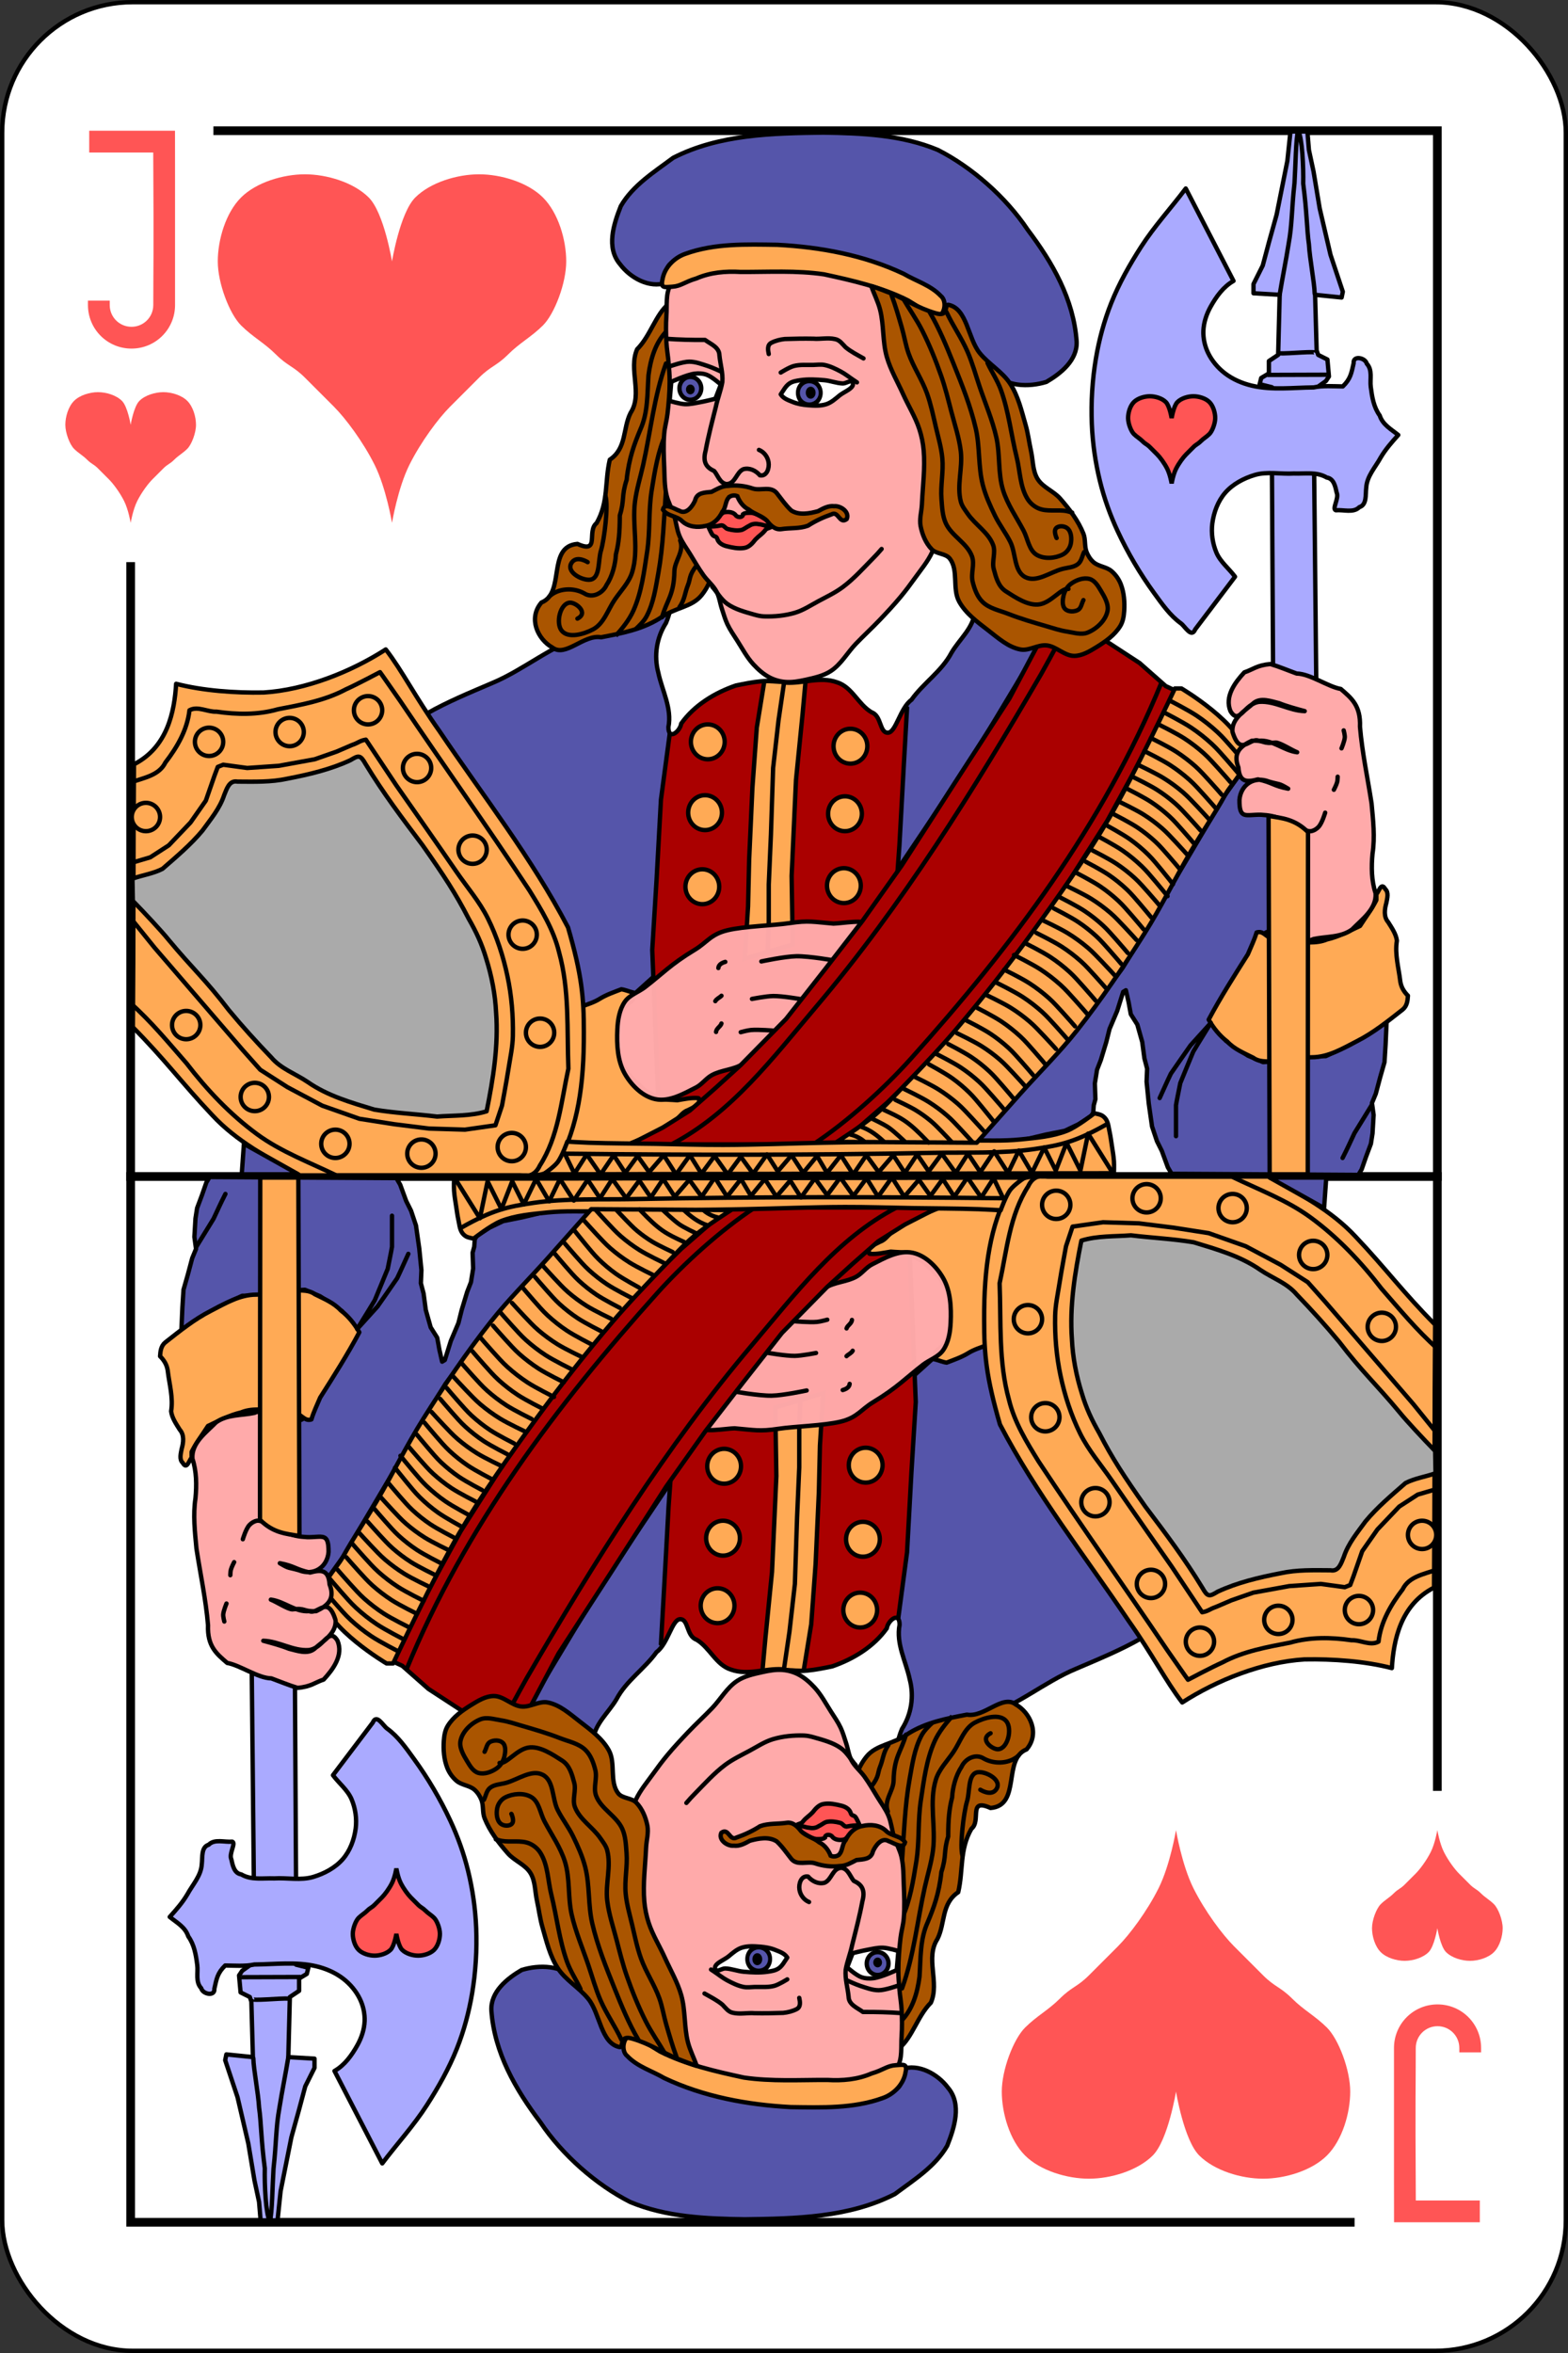 <?xml version="1.0" encoding="UTF-8" standalone="no"?>
<!-- Created with Inkscape (http://www.inkscape.org/) -->

<svg
   xmlns:dc="http://purl.org/dc/elements/1.1/"
   xmlns:cc="http://creativecommons.org/ns#"
   xmlns:rdf="http://www.w3.org/1999/02/22-rdf-syntax-ns#"
   xmlns:svg="http://www.w3.org/2000/svg"
   xmlns="http://www.w3.org/2000/svg"
   xmlns:xlink="http://www.w3.org/1999/xlink"
   xmlns:sodipodi="http://sodipodi.sourceforge.net/DTD/sodipodi-0.dtd"
   xmlns:inkscape="http://www.inkscape.org/namespaces/inkscape"
   version="1.1"
   width="360"
   height="540"
   viewBox="0 0 360 540"
   id="svg2"
   sodipodi:docname="hearts_jack.svg"
   inkscape:version="0.92.5 (2060ec1f9f, 2020-04-08)">
  <rect x="0" y="0" width="360" height="540" fill="#333333" stroke="none"/>
  <sodipodi:namedview
     pagecolor="#ffffff"
     bordercolor="#666666"
     borderopacity="1"
     objecttolerance="10"
     gridtolerance="10"
     guidetolerance="10"
     inkscape:pageopacity="0"
     inkscape:pageshadow="2"
     inkscape:window-width="1366"
     inkscape:window-height="739"
     id="namedview9420"
     showgrid="true"
     inkscape:zoom="9.8890193"
     inkscape:cx="312.23115"
     inkscape:cy="60.047931"
     inkscape:window-x="0"
     inkscape:window-y="1"
     inkscape:window-maximized="1"
     inkscape:current-layer="svg2">
    <inkscape:grid
       type="xygrid"
       id="grid9742" />
  </sodipodi:namedview>
  <defs
     id="defs4">
    <path
       d="m 166.25,186.25 a 3.875,4 0 1 1 -7.75,0 3.875,4 0 1 1 7.75,0 z"
       id="0"
       style="fill:#ffaa55;stroke:#000000;stroke-linecap:round;stroke-linejoin:round" />
    <path
       d="m 49.75,171.5 a 3.25,3.25 0 1 1 -6.5,0 3.25,3.25 0 1 1 6.5,0 z"
       id="1"
       style="fill:#ffaa55;stroke:#000000;stroke-linecap:round;stroke-linejoin:round" />
  </defs>
  <g
     transform="translate(0,-512.36)"
     id="g8">
    <rect
       width="359"
       height="539"
       rx="29.944"
       x="0.5"
       y="512.86"
       id="rect10"
       style="fill:#ffffff;stroke:#000000" />
    <g
       id="g12"
       style="fill:#ff5555">
      <path
         d="m 30,609.86 c 0,0 0.682,-4.182 2,-5.5 1.318,-1.318 3.637,-2 5.5,-2 1.863,0 4.182,0.682 5.5,2 1.318,1.318 2,3.637 2,5.5 0,1.863 -1,4.5 -2,5.5 -1,1 -2,1.5 -3,2.5 -1,1 -1.5,1 -2.5,2 -1,1 -1.5,1.5 -2.5,2.5 -1,1 -2.5,3 -3.5,5 -1,2 -1.5,5 -1.5,5 0,0 -0.5,-3 -1.5,-5 -1,-2 -2.5,-4 -3.5,-5 -1,-1 -1.5,-1.5 -2.5,-2.5 -1,-1 -1.5,-1 -2.5,-2 -1,-1 -2,-1.5 -3,-2.5 -1,-1 -2,-3.637 -2,-5.5 0,-1.863 0.682,-4.182 2,-5.5 1.318,-1.318 3.637,-2 5.5,-2 1.863,0 4.182,0.682 5.5,2 1.318,1.318 2,5.5 2,5.5"
         id="path14" />
      <path
         d="m 330,954.86 c 0,0 0.682,4.182 2,5.5 1.318,1.318 3.637,2 5.5,2 1.863,0 4.182,-0.682 5.5,-2 1.318,-1.318 2,-3.637 2,-5.5 0,-1.863 -1,-4.5 -2,-5.5 -1,-1 -2,-1.5 -3,-2.5 -1,-1 -1.5,-1 -2.5,-2 -1,-1 -1.5,-1.5 -2.5,-2.5 -1,-1 -2.5,-3 -3.5,-5 -1,-2 -1.5,-5 -1.5,-5 0,0 -0.5,3 -1.5,5 -1,2 -2.5,4 -3.5,5 -1,1 -1.5,1.5 -2.5,2.5 -1,1 -1.5,1 -2.5,2 -1,1 -2,1.5 -3,2.5 -1,1 -2,3.637 -2,5.5 0,1.863 0.682,4.182 2,5.5 1.318,1.318 3.637,2 5.5,2 1.863,0 4.182,-0.682 5.5,-2 1.318,-1.318 2,-5.5 2,-5.5"
         id="path16" />
      <path
         d="m 90,572.36 c 0,0 1.82,-11.153 5.333,-14.667 3.514,-3.514 9.698,-5.333 14.667,-5.333 4.969,0 11.153,1.82 14.667,5.333 3.514,3.514 5.333,9.698 5.333,14.667 0,4.969 -2.667,12 -5.333,14.667 -2.667,2.667 -5.333,4 -8,6.667 -2.667,2.667 -4,2.667 -6.667,5.333 -2.667,2.667 -4,4 -6.667,6.667 -2.667,2.667 -6.667,8 -9.333,13.333 -2.667,5.333 -4,13.333 -4,13.333 0,0 -1.333,-8 -4,-13.333 -2.667,-5.333 -6.667,-10.667 -9.333,-13.333 -2.667,-2.667 -4,-4 -6.667,-6.667 -2.667,-2.667 -4,-2.667 -6.667,-5.333 -2.667,-2.667 -5.333,-4 -8,-6.667 C 52.666,584.36 50,577.329 50,572.36 c 0,-4.969 1.82,-11.153 5.333,-14.667 3.514,-3.514 9.698,-5.333 14.667,-5.333 4.969,0 11.153,1.82 14.667,5.333 C 88.181,561.207 90,572.36 90,572.36"
         id="path18" />
      <path
         d="m 270,992.36 c 0,0 1.82,11.153 5.333,14.667 3.514,3.514 9.698,5.333 14.667,5.333 4.969,0 11.153,-1.82 14.667,-5.333 3.514,-3.514 5.333,-9.698 5.333,-14.667 0,-4.969 -2.667,-12 -5.333,-14.667 -2.667,-2.667 -5.333,-4 -8,-6.667 -2.667,-2.667 -4,-2.667 -6.667,-5.333 -2.667,-2.667 -4,-4 -6.667,-6.667 -2.667,-2.667 -6.667,-8 -9.333,-13.333 -2.667,-5.333 -4,-13.333 -4,-13.333 0,0 -1.333,8 -4,13.333 -2.667,5.333 -6.667,10.667 -9.333,13.333 -2.667,2.667 -4,4 -6.667,6.667 -2.667,2.667 -4,2.667 -6.667,5.333 -2.667,2.667 -5.333,4 -8,6.667 -2.667,2.667 -5.333,9.698 -5.333,14.667 0,4.969 1.82,11.153 5.333,14.667 3.514,3.514 9.698,5.333 14.667,5.333 4.969,0 11.153,-1.82 14.667,-5.333 3.514,-3.514 5.333,-14.667 5.333,-14.667"
         id="path20" />
    </g>
    <g
       transform="translate(0,512.36)"
       id="g26"
       style="fill:none;stroke:#000000;stroke-width:2;stroke-linecap:square">
      <path
         d="M 50,30 H 330 V 410"
         id="path28" />
      <path
         d="M 310,510 H 30 V 130"
         id="path30" />
      <path
         d="M 30,270 H 330"
         id="path32" />
    </g>
    <g
       id="g34">
      <path
         d="m 318.37,746.49 -0.25,5.625 -0.25,4 -1,3.5 -1,3.75 -0.875,2.125 0.375,2.75 -0.25,4.25 -0.375,2.375 -1.125,3 -1,2.875 -0.75,1.25 -42.875,-0.25 -0.875,-1.5 -1.375,-3.75 -1.125,-2.25 -1.125,-3.375 -0.75,-5.25 -0.5,-5 0.125,-3 -0.625,-2.375 -0.5,-3.75 -1.125,-4 -1.5,-2.375 -0.5,-2.75 -0.625,-2.75 -0.625,0.375 -1.375,4.375 -1.75,4.125 -0.75,3 -1.25,4.125 -0.875,2.25 -0.5,3.125 0.125,3.625 -0.375,1.375 -0.125,1.75 -0.5,0.75 -2.875,1.875 -3.125,1.5 -4.375,0.875 -4.75,1.125 -4.125,0.375 -4.75,0.5 -2.875,-0.25 12.375,-13.5 8.875,-9.375 6.125,-8 6.75,-9.125 8.375,-13.75 3.25,-5.875 11.75,-19.875 3.375,-4.75 6.75,-0.25 0.375,36 -1,0.375 -3.75,4.75 -1.25,2.125 -5.25,8.875 -1.375,2.75 -1.125,1.75 3.625,4.625 5,3.375 3.5,1.5 5.75,-0.375 4.875,-1 h 3.75 l 5.375,-2.5 4,-2.25 z"
         id="2"
         style="fill:#5555aa;stroke:#000000;stroke-linecap:round;stroke-linejoin:round" />
      <path
         d="m 208,673.86 -2.25,38.5 c 0,0 12.03,-17.705 17.75,-26.75 5.354,-8.468 15.5,-25.75 15.5,-25.75 l -15.5,-6 z"
         id="3"
         style="fill:#5555aa;stroke:#000000" />
      <path
         d="m 98,676.11 c 4.795,-2.727 9.879,-4.803 14.936,-6.971 7.281,-3.01 13.874,-8.777 21.479,-11.01 6.695,-2.423 13.39,-3.596 20.09,-6.02 -0.019,10.318 0.397,20.652 0.099,30.961 -1.366,17.68 -2.732,35.36 -4.098,53.04 -1.667,1.5 -3.333,3 -5,4.5 -4.597,-2.906 -9.618,4.187 -12.12,2.092 -11.795,-22.2 -23.59,-44.39 -35.38,-66.59 z"
         id="4"
         style="fill:#5555aa;stroke:#000000" />
      <g
         id="g39">
        <path
           d="m 153.75,168.5 -2,15 -1,18.25 -1,16.25 1.75,43.5 51.75,-22.25 3.25,-45.25 1,-18.25 0.75,-13.25 -13.25,-13.25 -25.5,-0.5 -10.75,7.75 z"
           transform="translate(0,512.36)"
           id="W"
           style="fill:#aa0000;stroke:#000000" />
        <path
           d="m 175.5,156.25 -1.75,10.75 -1,13.75 -0.75,16.5 -0.25,10.75 -0.75,12 11,-3.25 -0.25,-15.75 1,-22 1.5,-15 0.75,-8.25 -5.25,0.75 z"
           transform="translate(0,512.36)"
           id="X"
           style="fill:#ffaa55;stroke:#000000" />
        <path
           d="m 180,156.75 -1.25,8.5 -1.25,11 -0.5,15.25 -0.5,11.5 v 8.75 l -0.25,6.75"
           transform="translate(0,512.36)"
           id="Y"
           style="fill:none;stroke:#000000" />
        <use
           transform="translate(-0.5,512.61)"
           id="use44"
           x="0"
           y="0"
           width="360"
           height="540"
           xlink:href="#0" />
        <use
           transform="translate(0.125,496.36)"
           id="use46"
           x="0"
           y="0"
           width="360"
           height="540"
           xlink:href="#0" />
        <use
           transform="translate(-1.125,529.61)"
           id="use48"
           x="0"
           y="0"
           width="360"
           height="540"
           xlink:href="#0" />
        <use
           transform="translate(32.875,497.36)"
           id="use50"
           x="0"
           y="0"
           width="360"
           height="540"
           xlink:href="#0" />
        <use
           transform="translate(31.625,512.86)"
           id="use52"
           x="0"
           y="0"
           width="360"
           height="540"
           xlink:href="#0" />
        <use
           transform="translate(31.375,529.36)"
           id="use54"
           x="0"
           y="0"
           width="360"
           height="540"
           xlink:href="#0" />
      </g>
      <path
         d="m 130,774.86 c 4.833,0 9.667,0 14.5,0 2.056,-0.882 4.199,-1.585 6.099,-2.79 1.611,-0.919 3.266,-1.796 4.787,-2.846 0.813,-0.753 1.473,-1.718 2.562,-2.088 0.85,-0.425 1.701,-0.85 2.551,-1.276 -0.146,-0.451 0.32,-1.513 -0.289,-1.5 -1.594,-0.119 -3.147,0.249 -4.711,0.5 -1.356,-0.115 -2.749,-0.112 -4.083,-0.3 -1.276,-0.82 -2.668,-1.492 -3.872,-2.405 -1.12,-1.163 -2.335,-2.25 -3.397,-3.46 -0.623,-1.065 -1.353,-2.093 -1.91,-3.182 -0.17,-2.045 -0.636,-4.081 -0.398,-6.137 0.103,-1.058 0.019,-2.162 0.239,-3.192 0.461,-0.884 0.745,-1.899 1.315,-2.701 0.618,-0.541 1.237,-1.082 1.855,-1.623 0,-0.583 0,-1.167 0,-1.75 -0.862,-0.215 -1.732,-0.605 -2.59,-0.715 -1.683,0.649 -3.399,1.225 -4.943,2.175 -1.306,0.82 -2.781,1.26 -4.217,1.79 -1.167,10.5 -2.333,21 -3.5,31.5 z"
         id="5"
         style="fill:#ffaa55;stroke:#000000" />
      <path
         d="m 152.91,655.32 c -2.158,3.374 -2.808,7.501 -1.775,11.378 0.87,4.154 3.175,8.173 2.328,12.533 -0.006,3.19 2.666,0.992 2.939,-0.815 3.01,-4.224 7.691,-7.06 12.526,-8.731 3.788,-0.777 7.715,-1.585 11.556,-0.654 3.881,0.216 7.816,-1.465 11.658,-0.095 3.52,1.089 4.858,5.06 7.966,6.89 2.336,0.811 1.775,4.785 3.778,4.685 1.838,-0.092 2.756,-5.633 5.379,-7.548 2.757,-3.867 6.929,-6.534 9.176,-10.781 1.854,-3.177 5.05,-5.662 5.417,-9.56 1.376,-4.762 2.821,-10.324 -0.248,-14.777 -2.272,-4.06 -7.215,-4.739 -11.286,-5.869 -17.09,-3.735 -35.654,-0.463 -50.46,8.845 -2.862,1.823 -6.06,3.841 -6.857,7.402 -0.767,2.345 -1.121,4.818 -2.094,7.096 z"
         id="6"
         style="fill:#ffffff;stroke:#000000" />
      <g
         id="g58">
        <path
           d="m 30.75,687.77 c 7.725,-3.934 9.3,-12.13 9.689,-18.482 6.103,1.594 13.632,2.128 20.07,2 9.609,-0.579 20.1,-4.75 28.06,-9.887 3.789,4.907 6.766,10.915 12.328,18.755 10.04,14.887 21.2,29.09 29.518,45.04 3.174,10.938 3.643,16.13 3.63,23.968 0.055,12.304 -1.388,21.574 -5.764,29.922 -2.452,2.672 -3.313,3.146 -8.325,3.02 -17.07,0 -34.13,0 -51.2,0 -7.124,-4 -14.4,-7.759 -20.03,-13.841 -6.924,-7.312 -10.941,-12.846 -18.218,-20.16 0.167,-20 0.083,-40.34 0.25,-60.34 z"
           id="path60"
           style="fill:#ffaa55;stroke:#000000;stroke-linecap:round;stroke-linejoin:round" />
        <path
           d="m 30.406,714.01 c 2.269,-0.809 4.793,-1.154 6.902,-2.256 3.189,-2.777 6.473,-5.536 9.179,-8.785 1.876,-2.591 3.969,-5.057 4.982,-8.145 0.579,-1.368 1.142,-3.452 3.049,-3.088 3.846,0.021 7.701,0.152 11.482,-0.679 4.921,-0.954 9.894,-2.112 14.449,-4.234 1.91,-1.17 2.29,-1.237 3.493,0.889 4.096,6.73 8.334,12.333 13.08,18.619 4.944,7.03 7.611,11.09 10.562,16.835 1.763,3.081 3.03,5.771 4.04,9.181 1.265,4.02 2.077,8.189 2.276,12.404 0.56,7.607 -0.672,15.21 -2.175,22.646 -3.675,1.137 -7.58,0.918 -11.374,1.213 -4.794,-0.59 -9.663,-0.799 -14.412,-1.6 -5.289,-1.609 -10.731,-3.148 -15.313,-6.348 -2.792,-1.898 -6.13,-3 -8.355,-5.648 -3.37,-3.497 -6.65,-7.114 -9.748,-10.854 -5.317,-6.972 -8.263,-9.439 -13.865,-16.182 -1.497,-1.866 -5.531,-6.192 -8.156,-8.868 -0.031,-1.7 -0.063,-3.4 -0.094,-5.101 z"
           id="Z"
           style="fill:#aaaaaa;stroke:#000000;stroke-linecap:round;stroke-linejoin:round" />
        <path
           d="m 30.25,198 4.25,-1.25 4.25,-2.75 5,-5.25 3.5,-5 2,-5.75 0.75,-2 1.25,-0.5 5.5,0.75 7.25,-0.5 8.25,-1.5 5,-1.75 3.5,-1.5 c 1.665,-0.573 1.841,-1.025 3.25,-1.25 l 7,10.5 c 0,0 9.216,13.13 13.75,19.75 2.443,3.565 5.33,6.878 7.25,10.75 2.072,4.179 3.532,8.687 4.5,13.25 0.955,4.502 1.346,9.149 1.25,13.75 -0.053,2.522 -0.614,5.01 -1,7.5 -0.44,2.843 -1.5,8.5 -1.5,8.5 l -1.5,4.5 -7,1 -8.25,-0.25 -8,-1 -8,-1.25 -8.5,-3 -8,-4.25 -6.25,-4 -4,-4.5 L 35.5,217.5 30.25,211 z"
           transform="translate(0,512.36)"
           id="a"
           style="fill:none;stroke:#000000;stroke-linecap:round;stroke-linejoin:round" />
        <path
           d="m 30.25,691.86 c 2.797,-1.029 6.277,-1.543 7.714,-4.496 2.72,-3.526 5.03,-7.51 5.536,-12 1.89,-1.055 4.132,0.427 6.204,0.32 4.676,0.68 9.507,0.766 14.08,-0.543 5.331,-1.033 10.746,-1.972 15.592,-4.564 2.461,-1.089 7.87,-3.964 7.87,-3.964 0,0 0.464,0.619 4.71,6.723 10.253,15.187 19.49,28.1 29.593,43.38 2.759,4.466 5.554,9 6.8,14.155 2.42,8.695 1.809,17.809 2.147,26.74 -1.645,7.533 -2.301,15.621 -6.557,22.243 -0.902,1.934 -2.379,2.717 -4.478,2.257 -14.07,0 -28.14,0 -42.22,0 -6.158,-2.987 -12.709,-5.41 -18.226,-9.461 -6.163,-4.525 -11.5,-10.16 -16.178,-16.257 -4.136,-4.722 -8.139,-9.61 -12.846,-13.782 0.083,-16.917 0.167,-33.833 0.25,-50.75 z"
           id="b"
           style="fill:none;stroke:#000000;stroke-linecap:round;stroke-linejoin:round" />
        <use
           transform="translate(1.5,511.11)"
           id="use65"
           x="0"
           y="0"
           width="360"
           height="540"
           xlink:href="#1" />
        <use
           transform="translate(20,508.86)"
           id="use67"
           x="0"
           y="0"
           width="360"
           height="540"
           xlink:href="#1" />
        <use
           transform="translate(38,503.86)"
           id="use69"
           x="0"
           y="0"
           width="360"
           height="540"
           xlink:href="#1" />
        <use
           transform="translate(49.25,517.11)"
           id="use71"
           x="0"
           y="0"
           width="360"
           height="540"
           xlink:href="#1" />
        <use
           transform="translate(62,535.86)"
           id="use73"
           x="0"
           y="0"
           width="360"
           height="540"
           xlink:href="#1" />
        <use
           transform="translate(73.5,555.36)"
           id="use75"
           x="0"
           y="0"
           width="360"
           height="540"
           xlink:href="#1" />
        <use
           transform="translate(77.5,577.86)"
           id="use77"
           x="0"
           y="0"
           width="360"
           height="540"
           xlink:href="#1" />
        <use
           transform="translate(71,604.11)"
           id="use79"
           x="0"
           y="0"
           width="360"
           height="540"
           xlink:href="#1" />
        <use
           transform="translate(50.25,605.61)"
           id="use81"
           x="0"
           y="0"
           width="360"
           height="540"
           xlink:href="#1" />
        <use
           transform="translate(30.5,603.36)"
           id="use83"
           x="0"
           y="0"
           width="360"
           height="540"
           xlink:href="#1" />
        <use
           transform="translate(12,592.61)"
           id="use85"
           x="0"
           y="0"
           width="360"
           height="540"
           xlink:href="#1" />
        <use
           transform="translate(-3.75,576.11)"
           id="use87"
           x="0"
           y="0"
           width="360"
           height="540"
           xlink:href="#1" />
        <use
           transform="translate(-13,528.36)"
           id="use89"
           x="0"
           y="0"
           width="360"
           height="540"
           xlink:href="#1" />
      </g>
      <g
         id="g91">
        <path
           d="m 148.08,738.92 c 3.896,-2.988 5.875,-5.235 11.427,-8.585 2.871,-1.733 3.638,-3.544 7.491,-4.481 3.853,-0.937 10.564,-1.081 14.28,-1.644 4.415,-0.669 5.508,-0.268 10.08,0.107 1.661,-0.023 8.246,-1.107 6.786,0.313 -3.233,4.818 -9.163,11.611 -14.01,17.198 -4.35,5.02 -7.979,10.966 -13.506,14.65 -2.131,1.421 -4.978,1.392 -7.218,2.634 -1.338,0.741 -2.256,2.126 -3.619,2.821 -2.872,1.465 -6.135,3.333 -9.293,2.682 -2.957,-0.61 -5.482,-3.14 -7,-5.75 -1.743,-2.997 -1.925,-6.787 -1.763,-10.25 0.103,-2.192 0.471,-4.549 1.719,-6.355 1.081,-1.564 3.114,-2.183 4.622,-3.34 z"
           id="path93"
           style="fill:#ffaaaa;fill-opacity:0.982;stroke:#000000" />
        <path
           d="m 191.73,220.46 c 0,0 -5.909,-1.058 -8.891,-1.01 -2.709,0.047 -8.04,1.194 -8.04,1.194"
           transform="translate(0,512.36)"
           id="c"
           style="fill:none;stroke:#000000;stroke-linecap:round;stroke-linejoin:round" />
        <path
           d="m 183.79,229.29 c 0,0 -4.165,-0.729 -6.268,-0.704 -1.64,0.019 -4.877,0.664 -4.877,0.664"
           transform="translate(0,512.36)"
           id="d"
           style="fill:none;stroke:#000000;stroke-linecap:round;stroke-linejoin:round" />
        <path
           d="m 177.75,236.54 c 0,0 -3.582,-0.318 -5.364,-0.155 -0.789,0.072 -2.323,0.498 -2.323,0.498"
           transform="translate(0,512.36)"
           id="e"
           style="fill:none;stroke:#000000;stroke-linecap:round;stroke-linejoin:round" />
        <path
           d="m 164.4,749.19 c 0.072,-0.861 1.042,-1.223 1.237,-1.945"
           id="f"
           style="fill:none;stroke:#000000;stroke-linecap:round;stroke-linejoin:round" />
        <path
           d="m 164.23,742.12 c 0.302,-0.563 1.01,-0.816 1.414,-1.238"
           id="g"
           style="fill:none;stroke:#000000;stroke-linecap:round;stroke-linejoin:round" />
        <path
           d="m 164.93,734.52 c 0.052,-0.814 0.898,-1.235 1.591,-1.414"
           id="h"
           style="fill:none;stroke:#000000;stroke-linecap:round;stroke-linejoin:round" />
      </g>
      <path
         d="m 144.6,775 7.601,-3.889 6.187,-3.889 5.834,-5.127 5.834,-5.303 10.43,-10.607 9.02,-11.49 8.485,-10.96 9.02,-12.728 12.728,-19.799 12.02,-18.562 6.364,-12.02 4.596,-7.955 10.783,6.541 8.132,5.303 6.01,5.303 2.298,1.061 -4.419,9.192 -11.314,20.683 -12.374,19.445 -17.15,22.627 -10.43,12.198 -10.607,10.43 -10.96,9.546 z"
         id="7"
         style="fill:#aa0000;stroke:#000000" />
      <path
         d="m 154.15,774.99 c 13.811,-7.172 23.308,-19.882 33.17,-31.518 19.886,-23.47 36.25,-49.831 51.723,-76.43 2.307,-4.125 4.548,-8.288 6.716,-12.488"
         id="8"
         style="fill:none;stroke:#000000" />
      <path
         d="m 266.68,668.97 c -13.454,32.796 -34.462,60.63 -57.58,86.38 -6.079,6.771 -14.521,14.44 -22.401,19.636"
         id="9"
         style="fill:none;stroke:#000000" />
      <path
         d="m 152.93,577.27 c -3.865,1.303 -8.23,-1.145 -10.562,-4.26 -3.267,-3.814 -1.465,-9.225 0.158,-13.338 2.766,-4.805 7.679,-7.839 12.02,-11.09 10.576,-5.416 22.842,-5.64 34.466,-5.793 8.855,0.132 18.03,0.512 26.295,3.972 7.777,3.946 15.584,10.766 20.633,18.315 5.712,7.551 10.552,15.93 11.244,25.659 0.204,4.279 -3.613,7.324 -6.951,9.276 -4.068,1.237 -9.285,1.152 -12.315,-2.28 -5.124,-4.52 -7.526,-11.12 -11.784,-16.301 -4.226,-4.635 -10.41,-6.676 -16.05,-9 -10.03,-2.846 -20.566,-3.487 -30.949,-3.611 -5.306,0.481 -11.391,0.373 -15.485,4.328 -1.09,1.263 0.162,2.969 -0.717,4.123 z"
         id="A"
         style="fill:#5555aa;stroke:#000000" />
      <g
         id="g105">
        <path
           d="m 153.5,582.11 c -2.943,2.403 -4.21,7.409 -7.219,10.392 -2.053,4.641 1.341,10.265 -1.506,14.615 -1.823,3.628 -0.856,8.105 -4.774,10.743 -1.197,5.132 -0.256,9.712 -3.03,14.557 -2.33,1.82 0.869,7.146 -4.39,4.769 -7.08,0.562 -2.72,11.268 -8.27,13.445 -3.12,3.64 -0.834,8.466 2.509,10.332 3.02,2.34 7.182,-3.053 11.183,-2.352 4.67,-0.896 9.304,-1.773 13.37,-4.288 3.621,-2.638 7.399,-2.498 9.719,-5.386 2.699,-3.36 3.106,-7.285 3.681,-12.395 2.503,-13.358 4.76,-27.35 1.415,-40.763 -1.597,-6.297 -5.989,-12.339 -12.685,-13.668 z"
           id="i"
           style="fill:#aa5500;stroke:#000000;stroke-linecap:round;stroke-linejoin:round" />
        <path
           d="m 139.01,626.2 c 0.697,2.183 -0.264,10 -1.044,12.554 -0.675,2.207 -0.132,6.326 -2.473,6.641 -1.847,0.248 -5.855,-1.848 -4.139,-4.04 1.194,-1.525 3.57,0.019 3.57,0.019"
           id="j"
           style="fill:none;stroke:#000000;stroke-linecap:round;stroke-linejoin:round" />
        <path
           d="m 152.9,595.78 c -2.726,7.509 -3.497,15.488 -5.231,23.24 -0.628,2.805 -1.5,5.567 -1.873,8.418 -0.705,5.389 0.954,11.11 -0.674,16.291 -0.742,2.365 -2.597,4.224 -3.994,6.272 -1.575,2.31 -2.475,5.462 -4.942,6.778 -2.135,1.139 -5.766,2.195 -7.254,0.287 -1.366,-1.752 -0.337,-6.215 1.878,-6.396 1.351,-0.11 4.445,2.294 1.763,3.666"
           id="k"
           style="fill:none;stroke:#000000;stroke-linecap:round;stroke-linejoin:round" />
        <path
           d="m 126.15,649.21 c 2.02,-1.845 5.441,-2.086 7.958,-0.69 1.934,1.263 4.338,-0.054 5.168,-1.958 1.274,-1.869 2.01,-4.672 2.13,-6.998 0.661,-2.503 0.893,-5.077 0.896,-8.92 1.114,-3.53 0.326,-4.353 1.565,-8.148 0.526,-5.01 1.804,-8.317 3.145,-11.54 1.789,-3.92 1.588,-8.278 1.873,-12.472 0.477,-3.691 1.589,-7.615 4.317,-10.283"
           id="l"
           style="fill:none;stroke:#000000;stroke-linecap:round;stroke-linejoin:round" />
        <path
           d="m 152.9,611.86 c -1.872,4.111 -2.564,8.615 -3.278,13.04 -0.748,4.634 -0.332,9.404 -1.04,14.04 -0.699,4.58 -1.265,9.306 -3.154,13.537 -0.961,2.153 -2.5,4.03 -4.057,5.796"
           id="m"
           style="fill:none;stroke:#000000" />
        <path
           d="m 152.9,624.91 c -0.461,6.352 -0.625,12.755 -1.758,19.02 -0.604,3.34 -1.095,6.822 -2.675,9.826 -0.611,1.162 -1.59,2.108 -2.545,3.01"
           id="n"
           style="fill:none;stroke:#000000" />
        <path
           d="m 151.99,654.03 c 1.112,-3.953 2.744,-5.067 2.847,-10.569 0.045,-2.4 2.315,-4.556 1.324,-7.079"
           id="o"
           style="fill:none;stroke:#000000;stroke-linecap:round;stroke-linejoin:round" />
        <path
           d="m 159.88,642.2 c -1.745,2.272 -1.33,2.969 -1.947,4.473 -0.676,1.648 -0.719,3.339 -1.923,4.986"
           id="p"
           style="fill:none;stroke:#000000;stroke-linecap:round;stroke-linejoin:round" />
      </g>
      <path
         d="m 154,577.61 c -1.228,2.108 -0.833,4.816 -1,7.25 -0.137,1.995 -0.105,4 0,6 0.083,1.59 0.37,3.163 0.5,4.75 0.116,1.414 0.256,2.831 0.25,4.25 -0.001,2.506 -0.21,5.01 -0.5,7.5 -0.176,1.51 -0.625,2.984 -0.75,4.5 -0.213,2.575 -0.103,5.169 0,7.75 0.083,2.088 0.051,4.209 0.5,6.25 0.362,1.648 1.243,3.141 1.75,4.75 0.492,1.562 0.621,3.239 1.25,4.75 0.632,1.517 1.644,2.847 2.5,4.25 0.975,1.599 1.913,3.225 3,4.75 0.929,1.304 2.248,2.337 3,3.75 0.656,1.233 0.807,2.675 1.25,4 0.393,1.175 0.72,2.38 1.25,3.5 0.623,1.318 1.464,2.522 2.25,3.75 1.196,1.869 2.242,3.872 3.75,5.5 1.088,1.174 2.328,2.266 3.75,3 1.078,0.557 2.291,0.895 3.5,1 1.586,0.138 3.196,-0.153 4.75,-0.5 1.98,-0.442 4.054,-0.886 5.75,-2 2.367,-1.553 3.79,-4.207 5.75,-6.25 1.795,-1.871 3.713,-3.621 5.5,-5.5 1.627,-1.71 3.24,-3.436 4.75,-5.25 1.141,-1.371 2.213,-2.799 3.25,-4.25 1.397,-1.956 2.988,-3.82 4,-6 1.644,-3.54 2.762,-7.377 3.25,-11.25 0.344,-2.73 0.005,-5.511 -0.25,-8.25 -0.399,-4.283 -1.089,-8.545 -2,-12.75 -0.659,-3.043 -1.614,-6.02 -2.5,-9 -0.945,-3.184 -1.913,-6.362 -3,-9.5 -1.312,-3.788 -1.489,-8.344 -4.25,-11.25 -2,-2.11 -5.212,-2.662 -8,-3.5 -4.212,-1.266 -8.606,-2.061 -13,-2.25 -2.925,-0.126 -5.827,0.588 -8.75,0.75 -3.329,0.184 -6.702,-0.239 -10,0.25 -2.48,0.367 -5,0.885 -7.25,2 -1.597,0.793 -3.352,1.709 -4.25,3.25 z"
         id="B"
         style="fill:#ffaaaa;stroke:#000000" />
      <path
         d="m 162.62,632.99 c 0.327,-1 1.467,-1.285 2.222,-1.877 0.556,-0.42 0.902,-1.192 1.689,-1.227 0.882,-0.113 1.95,0.019 2.475,0.826 0.532,0.49 1.583,0.418 1.591,-0.352 0.446,-0.371 1.586,-0.326 2.095,-0.297 1.415,0.298 2.07,0.923 3.329,1.631 0.521,0.264 1.315,0.472 1.35,1.17 -0.211,0.784 -1.362,0.555 -1.736,1.249 -0.825,0.978 -1.311,1.137 -2.203,2.066 -0.671,0.859 -1.456,1.791 -2.608,1.941 -1.369,0.218 -2.753,-0.102 -4.08,-0.425 -0.869,-0.24 -1.774,-0.735 -2.059,-1.654 -0.233,-0.792 -0.749,-0.372 -1.189,-1.053 -0.338,-0.58 -0.616,-1.197 -0.88,-1.81 l -0.009,-0.095 0.014,-0.095 z"
         id="C"
         style="fill:#ff5555;stroke:#000000" />
      <path
         d="m 154.36,578.16 c 2,-0.131 2.796,-1.099 5.518,-1.896 3.253,-1.406 6.684,-1.692 10.165,-1.491 6.381,0.026 12.818,-0.382 19.15,0.547 6.571,1.425 13.239,2.934 19.277,5.985 2.042,1.203 3.995,2.565 5.997,3.806 2.33,0.368 3.203,-3.56 1.501,-4.866 -2.305,-2.426 -5.651,-3.377 -8.474,-5.04 -9.06,-4.287 -19.1,-6.143 -29.06,-6.663 -7.06,-0.095 -14.368,-0.377 -21.11,2.081 -2.297,0.794 -4.481,2.794 -5.121,5.385 -0.64,2.591 0.147,2.282 2.151,2.151 z"
         id="D"
         style="fill:#ffaa55;stroke:#000000" />
      <path
         d="m 153,590.11 c 2.953,0.213 5.916,0.287 8.876,0.264 1.259,0.948 3.25,1.64 3.294,3.497 0.191,2.051 0.843,4.081 0.671,6.151 -0.328,1.926 -1.083,3.747 -1.478,5.66 -0.844,3.351 -1.732,6.707 -2.36,10.1 -0.722,2.682 0.21,3.881 1.98,4.68 0.855,1.04 1.283,2.763 2.806,2.991 2.078,-0.034 2.232,-2.711 3.88,-3.414 1.416,-0.406 2.885,0.333 3.795,1.407 1.616,0.305 2.206,-1.71 1.992,-2.975 -0.186,-1.241 -1.028,-2.393 -2.206,-2.861"
         id="E"
         style="fill:none;stroke:#000000;stroke-linecap:round;stroke-linejoin:round" />
      <path
         d="m 198.25,594.61 c -1.399,-0.798 -2.866,-1.523 -4.11,-2.556 -0.726,-0.728 -1.355,-1.693 -2.45,-1.876 -1.638,-0.367 -3.315,0.051 -4.971,-0.086 -2.178,-0.048 -4.357,0.006 -6.533,0.072 -1.057,0.109 -2.123,0.368 -3.07,0.854 -1.015,0.499 -0.808,1.692 -0.616,2.592"
         id="F"
         style="fill:none;stroke:#000000;stroke-linecap:round" />
      <path
         d="m 154,596.36 c 0,0 2.795,-1 4.25,-1 1.455,0 2.865,0.552 4.25,1 1.02,0.33 2.97,1.235 2.97,1.235"
         id="G"
         style="fill:none;stroke:#000000;stroke-linecap:round;stroke-linejoin:round" />
      <path
         d="m 154.12,599.99 c 0,0 3.492,-1.643 5.375,-1.875 0.914,-0.112 1.885,-0.064 2.75,0.25 1.239,0.449 3.25,2.25 3.25,2.25 l -1.25,3.25 c 0,0 -2.156,0.551 -3.25,0.75 -1.241,0.225 -2.49,0.55 -3.75,0.5 -1.192,-0.047 -3.5,-0.75 -3.5,-0.75 z"
         id="H"
         style="fill:#ffffff;stroke:#000000" />
      <path
         d="m 179.25,597.86 c 0,0 1.919,-1.213 3,-1.5 1.452,-0.386 2.998,-0.208 4.5,-0.25 0.833,-0.023 1.682,-0.158 2.5,0 1.322,0.255 2.559,0.873 3.75,1.5 1.064,0.56 2,1.333 3,2 0.25,0.167 0.75,0.5 0.75,0.5"
         id="I"
         style="fill:none;stroke:#000000;stroke-linecap:round;stroke-linejoin:round" />
      <path
         d="m 179.25,602.86 c 0.621,-0.876 1.115,-1.903 2,-2.5 0.721,-0.487 1.639,-0.624 2.5,-0.75 1.814,-0.266 3.674,-0.16 5.5,0 1.433,0.125 2.812,0.704 4.25,0.75 0.754,0.024 1.923,-0.93 2.25,-0.25 0.613,1.275 -1.906,2.103 -3,3 -0.929,0.762 -1.86,1.618 -3,2 -1.346,0.451 -2.835,0.358 -4.25,0.25 -1.19,-0.091 -2.396,-0.298 -3.5,-0.75 -1.01,-0.412 -2.13,-0.767 -2.75,-1.75 z"
         id="J"
         style="fill:#ffffff;stroke:#000000;stroke-linecap:round;stroke-linejoin:round" />
      <path
         d="m 187.75,90 a 2.25,2 0 1 1 -4.5,0 2.25,2 0 1 1 4.5,0 z"
         transform="matrix(1.164,0,0,1.372,-30.11,479.04)"
         id="K"
         style="fill:#5555aa;stroke:#000000;stroke-width:0.792;stroke-linecap:round;stroke-linejoin:round" />
      <path
         d="m 161,89.625 a 2.5,2.625 0 1 1 -5,0 2.5,2.625 0 1 1 5,0 z"
         transform="translate(0,511.86)"
         id="L"
         style="fill:#5555aa;stroke:#000000;stroke-linecap:round;stroke-linejoin:round" />
      <path
         d="m 186.75,90.125 a 0.625,0.875 0 1 1 -1.25,0 0.625,0.875 0 1 1 1.25,0 z"
         transform="translate(0,512.36)"
         id="M"
         style="stroke:#000000;stroke-linecap:round;stroke-linejoin:round" />
      <path
         d="m 159,89.125 a 0.5,0.625 0 1 1 -1,0 0.5,0.625 0 1 1 1,0 z"
         transform="translate(0,512.61)"
         id="N"
         style="stroke:#000000;stroke-linecap:round;stroke-linejoin:round" />
      <path
         d="m 162.62,633.24 c 0.943,-0.071 1.896,-0.076 2.822,-0.287 0.766,-0.213 1.039,0.719 1.714,0.833 0.998,0.26 2.069,0.418 3.089,0.203 0.656,-0.207 1.168,-0.7 1.794,-0.977 0.633,-0.432 1.422,-0.522 2.16,-0.358 0.827,0.054 1.594,0.438 2.422,0.46 0.172,-0.011 0.338,-0.07 0.5,-0.125"
         id="O"
         style="fill:#ff5555;stroke:#000000" />
      <path
         d="m 167.5,626.36 c -1.035,0.851 -0.753,2.441 -1.641,3.426 -0.756,1.592 -2.078,2.989 -3.893,3.271 -1.815,0.417 -3.889,0.251 -5.319,-1.056 -1.227,-1.305 -3.486,-1.146 -4.44,-2.679 0.353,-1.739 2.722,-0.091 3.788,0.258 1.605,0.941 3.01,-1.054 3.583,-2.346 0.402,-1.899 2.285,-1.816 3.778,-1.994 1.206,-0.6 2.38,-1.357 3.782,-1.372 1.94,-0.235 3.902,-0.008 5.748,0.622 1.77,0.546 4.04,-0.627 5.427,1 1.087,1.372 2.079,2.853 3.371,4.04 1.834,1.15 4.183,0.67 6.145,0.142 1.145,-0.628 2.335,-1.301 3.698,-1.142 1.521,-0.145 3.621,1.37 2.859,2.972 -1.698,1.247 -1.857,-2.01 -3.51,-1.083 -1.893,0.653 -3.71,1.512 -5.393,2.596 -1.949,0.71 -4.068,0.462 -6.091,0.774 -1.414,0.217 -2.479,-0.841 -3.263,-1.865 -1.158,-1.224 -2.921,-1.546 -4.205,-2.613 -1.317,-0.648 -2.178,-1.877 -2.638,-3.088 -0.565,-0.259 -1.262,-0.189 -1.786,0.133 z"
         id="P"
         style="fill:#aa5500;stroke:#000000" />
      <path
         d="m 163.52,647.01 c 1.154,1.297 2.02,2.92 3.438,3.924 1.817,1.284 4.061,1.857 6.199,2.471 0.74,0.212 1.503,0.388 2.272,0.412 2.377,0.074 4.805,-0.157 7.084,-0.832 1.927,-0.57 3.635,-1.721 5.407,-2.67 1.902,-1.019 3.874,-1.952 5.602,-3.245 2.527,-1.891 4.651,-4.271 6.864,-6.521 0.699,-0.711 1.385,-1.433 2.024,-2.201"
         id="Q"
         style="fill:none;stroke:#000000;stroke-linecap:round;stroke-linejoin:round" />
      <g
         id="g131">
        <path
           d="m 296.28,30.18 -0.707,6.718 -2.475,12.374 -1.768,6.364 -1.414,5.303 -2.121,4.243 v 2.121 l 6.01,0.354 -0.354,13.789 -2.121,1.414 v 2.121 0.707 l -1.768,1.061 -0.354,1.414 2.828,0.707 v 19.799 l 0.25,44.634 9.942,5.846 -0.5,-49.937 1.021,-20.57 1.661,-1.186 0.707,-1.061 -0.354,-3.889 -2.121,-1.061 -0.354,-1.061 -0.354,-12.728 6.093,0.621 0.271,-1.328 -2.828,-8.485 -2.475,-10.607 -1.414,-8.485 -1.061,-4.95 -0.354,-4.243 z"
           transform="translate(0,512.36)"
           id="q"
           style="fill:#aaaaff;stroke:#000000;stroke-linecap:round;stroke-linejoin:round" />
        <path
           d="m 272.24,555.62 c -3.384,4.486 -7.218,8.66 -10.257,13.39 -2.632,4.097 -5.05,8.376 -6.855,12.901 -1.635,4.108 -2.799,8.426 -3.528,12.787 -0.822,4.916 -1.124,9.944 -0.927,14.925 0.176,4.438 0.815,8.878 1.875,13.191 0.969,3.944 2.355,7.803 4.073,11.484 2.31,4.951 5.107,9.703 8.318,14.12 1.827,2.515 3.652,5.174 6.177,6.987 0.968,0.696 2.414,3.499 3.296,1.389 3.048,-4.03 6.095,-8.05 9.142,-12.08 -1.383,-1.87 -3.378,-3.396 -4.282,-5.551 -0.873,-2.08 -1.22,-4.466 -0.928,-6.703 0.327,-2.506 1.282,-5.079 2.934,-6.991 1.731,-2 4.264,-3.346 6.8,-4.104 2.87,-0.858 5.996,-0.155 8.979,-0.34 2.562,0.101 5.25,-0.452 7.565,0.932 1.626,0.222 1.976,2.137 2.267,3.459 0.599,1.296 -1.13,3.729 -0.207,4.049 1.792,-0.175 4.05,0.676 5.413,-0.714 1.756,-0.536 1.388,-2.908 1.578,-4.443 0.14,-2.655 2.095,-4.698 3.319,-6.946 1.12,-1.899 2.568,-3.546 4.04,-5.175 -1.625,-1.312 -3.577,-2.348 -4.253,-4.463 -1.401,-1.945 -1.762,-4.247 -2.064,-6.568 -0.235,-1.818 0.465,-3.845 -0.919,-5.343 -0.308,-1.347 -3.192,-1.975 -3.01,-0.097 -0.536,2.403 -0.737,3.61 -2.484,5.326 -2.049,-0.022 -4.613,-0.228 -6.706,0.229 -4.721,0.039 -9.557,0.676 -14.15,-0.396 -2.232,-0.521 -4.434,-1.471 -6.249,-2.87 -1.595,-1.229 -2.963,-2.852 -3.836,-4.667 -0.749,-1.557 -1.146,-3.345 -1.074,-5.071 0.08,-1.917 0.723,-3.837 1.658,-5.512 1.287,-2.305 2.901,-4.576 5.259,-5.922 -3.653,-7.07 -7.307,-14.14 -10.96,-21.21 z"
           id="r"
           style="fill:#aaaaff;stroke:#000000;stroke-linecap:round;stroke-linejoin:round" />
        <path
           d="m 269,608.3 c 0,0 0.455,-2.788 1.333,-3.667 0.878,-0.878 2.424,-1.333 3.667,-1.333 1.242,0 2.788,0.455 3.667,1.333 0.878,0.878 1.333,2.424 1.333,3.667 0,1.242 -0.667,3 -1.333,3.667 -0.667,0.667 -1.333,1 -2,1.667 -0.667,0.667 -1,0.667 -1.667,1.333 -0.667,0.667 -1,1 -1.667,1.667 -0.667,0.667 -1.667,2 -2.333,3.333 -0.667,1.333 -1,3.333 -1,3.333 0,0 -0.333,-2 -1,-3.333 -0.667,-1.333 -1.667,-2.667 -2.333,-3.333 -0.667,-0.667 -1,-1 -1.667,-1.667 -0.667,-0.667 -1,-0.667 -1.667,-1.333 -0.667,-0.667 -1.333,-1 -2,-1.667 C 259.666,611.3 259,609.543 259,608.3 c 0,-1.242 0.455,-2.788 1.333,-3.667 0.878,-0.878 2.424,-1.333 3.667,-1.333 1.242,0 2.788,0.455 3.667,1.333 0.878,0.878 1.333,3.667 1.333,3.667 z"
           id="s"
           style="fill:#ff5555;stroke:#000000" />
        <path
           d="m 293.8,580.01 c 0.631,-3.873 1.428,-7.717 2.04,-11.594 0.849,-4.639 0.662,-7.599 1.366,-14.05 0.254,-4.062 0.292,-9.989 0.837,-12.181 0.954,2.027 1.246,8.465 1.162,12.329 0.89,6.839 0.81,10.388 1.311,13.917 0.205,3.491 1.257,8.722 1.321,11.322"
           id="t"
           style="fill:none;stroke:#000000;stroke-linecap:round;stroke-linejoin:round" />
        <path
           d="m 293.45,81.09 c 2.711,0.118 8.999,-0.652 8.632,-0.021"
           transform="translate(0,512.36)"
           id="u"
           style="fill:none;stroke:#000000" />
        <path
           d="m 290.97,86.04 13.664,-0.043"
           transform="translate(0,512.36)"
           id="v"
           style="fill:none;stroke:#000000" />
      </g>
      <path
         d="m 316,717.61 c 0.639,-0.78 1.13,-2.853 2.046,-1.204 0.846,0.741 0.438,2.181 0.248,3.176 -0.403,1.428 -0.647,3.192 0.411,4.386 0.822,1.316 1.816,2.729 2.01,4.266 -0.514,3.144 0.422,6.262 0.784,9.376 0.196,1.288 0.831,2.344 1.75,3.25 -0.076,1.192 -0.211,2.359 -1.187,3.172 -3.346,2.622 -6.684,5.327 -10.495,7.259 -3.266,1.673 -6.593,3.706 -10.376,3.706 -3.088,0.014 -6.02,1.513 -9.127,0.997 -1.498,-0.078 -3.057,0.072 -4.324,-0.889 -2.109,-1.062 -4.338,-1.945 -5.974,-3.715 -1.767,-1.348 -3.163,-3.11 -4.266,-5.03 2.74,-5.154 5.877,-10.07 9,-15 0.685,-1.66 1.491,-3.273 2,-5 1.366,-0.446 1.968,0.725 3.034,1.178 1.724,0.574 3.417,1.344 5.279,1.072 2.627,-0.126 5.352,0.409 7.843,-0.647 2.694,-0.613 5.112,-1.942 7.594,-3.103 1.246,-1.969 2.738,-3.877 3.75,-5.938 0,-0.437 0,-0.875 0,-1.312 z"
         id="R"
         style="fill:#ffaa55;stroke:#000000;stroke-linecap:round;stroke-linejoin:round" />
      <path
         d="m 266.25,764.36 c 0.862,-1.863 1.675,-3.753 2.568,-5.598 1.508,-2.16 2.984,-4.346 4.512,-6.49 1.557,-1.72 3.113,-3.441 4.67,-5.161 -1.343,2.206 -2.731,4.39 -4.046,6.61 -0.985,2.401 -2,4.792 -2.966,7.198 -0.322,1.688 -0.706,3.369 -0.988,5.061 0,2.377 0,4.754 0,7.131"
         id="S"
         style="fill:none;stroke:#000000;stroke-linecap:round;stroke-linejoin:round" />
      <path
         d="m 315,765.86 c -1.34,2.186 -2.696,4.364 -4.03,6.556 -0.849,1.804 -1.663,3.624 -2.575,5.397 -0.05,0.099 -0.099,0.198 -0.149,0.298"
         id="T"
         style="fill:none;stroke:#000000;stroke-linecap:round;stroke-linejoin:round" />
      <path
         d="m 56,774.86 -0.5,7 h 13 z"
         id="U"
         style="fill:#5555aa;stroke:#000000;stroke-linecap:round;stroke-linejoin:round" />
      <g
         id="g143">
        <path
           d="m 124.75,269.5 131,-0.25 c 0,0 0.061,-1.835 0,-2.75 -0.083,-1.258 -0.313,-2.503 -0.5,-3.75 -0.15,-1 -0.283,-2.01 -0.5,-3 -0.203,-0.928 -0.273,-1.928 -0.75,-2.75 -0.237,-0.408 -0.594,-0.761 -1,-1 -0.523,-0.308 -1.75,-0.5 -1.75,-0.5 0,0 -3.95,3.09 -6.25,4 -3.389,1.341 -7.124,1.627 -10.75,2 -3.98,0.409 -8,0.182 -12,0.25 -6.416,0.108 -12.834,0.151 -19.25,0.25 -4.667,0.072 -9.334,0.158 -14,0.25 -7.667,0.152 -15.332,0.478 -23,0.5 -5.167,0.014 -10.333,-0.166 -15.5,-0.25 -5.083,-0.083 -10.169,-0.081 -15.25,-0.25 -1.668,-0.055 -5,-0.25 -5,-0.25 0,0 -1.182,3.361 -2.25,4.75 -0.865,1.125 -3.25,2.75 -3.25,2.75 z"
           transform="translate(0,512.36)"
           id="w"
           style="fill:#ffaa55;stroke:#000000;stroke-linecap:round;stroke-linejoin:round" />
        <path
           d="m 129.58,777.12 c 28.2,0.318 56.41,0.368 84.6,-0.189 7.765,-0.153 15.945,0.209 23.282,-0.868 6.06,-0.89 9.453,-1.629 16.569,-5.66"
           id="x"
           style="fill:none;stroke:#000000" />
        <path
           d="m 129.58,264.58 2.298,4.773 2.828,-4.419 3.182,4.596 3.01,-4.419 2.652,4.066 2.828,-3.889 2.652,3.712 3.359,-3.889 2.828,4.419 3.182,-4.419 2.652,4.243 3.01,-4.066 3.01,4.243 3.01,-4.066 2.828,3.889 3.182,-4.419 2.475,3.889 3.182,-3.712 2.652,4.066 3.182,-3.889 2.298,3.889 3.182,-4.066 2.828,4.419 3.01,-4.419 2.828,3.889 3.359,-3.889 2.652,4.066 2.828,-4.243 2.652,3.889 3.01,-4.066 3.182,4.419 2.828,-4.419 2.828,4.243 3.182,-4.773 3.182,4.95 2.475,-5.127 3.01,5.127 2.828,-5.834 2.652,5.303 2.475,-6.364 3.182,6.364 1.768,-8.485 5.303,8.485"
           transform="translate(0,512.36)"
           id="y"
           style="fill:none;stroke:#000000;stroke-linecap:round;stroke-linejoin:round" />
      </g>
      <g
         id="g148"
         style="stroke:#000000;stroke-linecap:round;stroke-linejoin:round">
        <path
           d="m 192.16,262.05 32.09,0.198 c 0,0 6.659,-7.507 10,-11.25 4.323,-4.843 8.971,-9.411 13,-14.5 5.611,-7.087 10.686,-14.6 15.5,-22.25 3.876,-6.159 7.07,-12.723 10.75,-19 2.517,-4.29 5.344,-8.397 7.75,-12.75 1.713,-3.099 5.302,-6 4.75,-9.5 -1.094,-6.927 -14.75,-15 -14.75,-15 h -1.5 c 0,0 -9.566,20.329 -15.25,30 -5.294,9.01 -11.35,17.555 -17.5,26 -5.555,7.627 -11.379,15.07 -17.5,22.25 -3.826,4.488 -7.914,8.747 -12,13 -2.205,2.295 -4.315,4.701 -6.75,6.75 -2.681,2.256 -8.593,6.05 -8.593,6.05 z"
           transform="translate(0,512.36)"
           id="z"
           style="fill:#ffaa55;stroke:#000000" />
        <path
           d="m 268.5,673.11 c 0,0 4.265,2.173 6.25,3.5 1.677,1.121 3.266,2.384 4.75,3.75 1.258,1.158 2.36,2.476 3.5,3.75 1.024,1.145 3,3.5 3,3.5"
           id="10"
           style="fill:none;stroke:#000000" />
        <path
           d="m 267.25,675.86 c 0,0 4.265,2.173 6.25,3.5 1.677,1.121 3.266,2.384 4.75,3.75 1.258,1.158 2.36,2.476 3.5,3.75 1.024,1.145 3,3.5 3,3.5"
           id="11"
           style="fill:none;stroke:#000000" />
        <path
           d="m 266,678.61 c 0,0 4.02,1.985 5.893,3.198 1.581,1.025 3.079,2.178 4.479,3.427 1.186,1.058 2.225,2.262 3.3,3.427 0.966,1.047 2.829,3.198 2.829,3.198"
           id="12"
           style="fill:none;stroke:#000000" />
        <path
           d="m 264.25,681.74 c 0,0 3.96,1.948 5.804,3.138 1.557,1.01 3.03,2.137 4.411,3.362 1.168,1.038 2.191,2.22 3.25,3.362 0.951,1.027 2.786,3.138 2.786,3.138"
           id="13"
           style="fill:none;stroke:#000000" />
        <path
           d="m 262.75,684.74 c 0,0 4.02,1.985 5.893,3.198 1.581,1.025 3.079,2.178 4.479,3.427 1.186,1.058 2.225,2.262 3.3,3.427 0.966,1.047 2.829,3.198 2.829,3.198"
           id="14"
           style="fill:none;stroke:#000000" />
        <path
           d="m 261.37,687.92 c 0,0 3.96,1.873 5.804,3.02 1.557,0.967 3.03,2.055 4.411,3.233 1.168,0.998 2.191,2.134 3.25,3.233 0.951,0.987 2.786,3.02 2.786,3.02"
           id="15"
           style="fill:none;stroke:#000000" />
        <path
           d="m 260.12,690.67 c 0,0 3.778,1.836 5.536,2.957 1.485,0.947 2.893,2.01 4.207,3.168 1.114,0.978 2.09,2.091 3.1,3.168 0.907,0.968 2.657,2.957 2.657,2.957"
           id="16"
           style="fill:none;stroke:#000000" />
        <path
           d="m 258.87,693.42 c 0,0 3.717,1.873 5.446,3.02 1.461,0.967 2.846,2.055 4.139,3.233 1.096,0.998 2.057,2.134 3.05,3.233 0.893,0.987 2.614,3.02 2.614,3.02"
           id="17"
           style="fill:none;stroke:#000000" />
        <path
           d="m 256.87,696.3 c 0,0 3.839,1.836 5.625,2.957 1.509,0.947 2.939,2.01 4.275,3.168 1.132,0.978 2.124,2.091 3.15,3.168 0.922,0.968 2.7,2.957 2.7,2.957"
           id="18"
           style="fill:none;stroke:#000000" />
        <path
           d="m 255.87,699.3 c 0,0 3.656,1.873 5.357,3.02 1.437,0.967 2.799,2.055 4.071,3.233 1.078,0.998 2.023,2.134 3,3.233 0.878,0.987 2.571,3.02 2.571,3.02"
           id="19"
           style="fill:none;stroke:#000000" />
        <path
           d="m 254.06,701.77 c 0,0 3.717,2.023 5.446,3.259 1.461,1.044 2.846,2.219 4.139,3.491 1.096,1.078 2.057,2.305 3.05,3.491 0.893,1.066 2.614,3.259 2.614,3.259"
           id="1A"
           style="fill:none;stroke:#000000" />
        <path
           d="m 252.06,704.27 c 0,0 3.9,2.06 5.714,3.319 1.533,1.063 2.986,2.26 4.343,3.556 1.15,1.098 2.158,2.348 3.2,3.556 0.937,1.086 2.743,3.319 2.743,3.319"
           id="1B"
           style="fill:none;stroke:#000000" />
        <path
           d="m 250.81,707.52 c 0,0 3.778,1.911 5.536,3.078 1.485,0.986 2.893,2.096 4.207,3.297 1.114,1.018 2.09,2.177 3.1,3.297 0.907,1.01 2.657,3.078 2.657,3.078"
           id="1C"
           style="fill:none;stroke:#000000" />
        <path
           d="m 249.31,710.14 c 0,0 3.656,1.911 5.357,3.078 1.437,0.986 2.799,2.096 4.071,3.297 1.078,1.018 2.023,2.177 3,3.297 0.878,1.01 2.571,3.078 2.571,3.078"
           id="1D"
           style="fill:none;stroke:#000000" />
        <path
           d="m 247.06,712.64 c 0,0 3.778,1.948 5.536,3.138 1.485,1.01 2.893,2.137 4.207,3.362 1.114,1.038 2.09,2.22 3.1,3.362 0.907,1.027 2.657,3.138 2.657,3.138"
           id="1E"
           style="fill:none;stroke:#000000" />
        <path
           d="m 244.69,715.58 c 0,0 3.96,1.873 5.804,3.02 1.557,0.967 3.03,2.055 4.411,3.233 1.168,0.998 2.191,2.134 3.25,3.233 0.951,0.987 2.786,3.02 2.786,3.02"
           id="1F"
           style="fill:none;stroke:#000000" />
        <path
           d="m 243.44,718.33 c 0,0 3.778,1.911 5.536,3.078 1.485,0.986 2.893,2.096 4.207,3.297 1.114,1.018 2.09,2.177 3.1,3.297 0.907,1.01 2.657,3.078 2.657,3.078"
           id="1G"
           style="fill:none;stroke:#000000" />
        <path
           d="m 241.94,720.83 c 0,0 3.778,1.911 5.536,3.078 1.485,0.986 2.893,2.096 4.207,3.297 1.114,1.018 2.09,2.177 3.1,3.297 0.907,1.01 2.657,3.078 2.657,3.078"
           id="1H"
           style="fill:none;stroke:#000000" />
        <path
           d="m 239.19,723.46 c 0,0 4.082,1.911 5.982,3.078 1.605,0.986 3.126,2.096 4.546,3.297 1.204,1.018 2.259,2.177 3.35,3.297 0.981,1.01 2.871,3.078 2.871,3.078"
           id="1I"
           style="fill:none;stroke:#000000" />
        <path
           d="m 237.94,726.46 c 0,0 3.96,1.948 5.804,3.138 1.557,1.01 3.03,2.137 4.411,3.362 1.168,1.038 2.191,2.22 3.25,3.362 0.951,1.027 2.786,3.138 2.786,3.138"
           id="1J"
           style="fill:none;stroke:#000000" />
        <path
           d="m 235.31,728.77 c 0,0 3.96,1.985 5.804,3.198 1.557,1.025 3.03,2.178 4.411,3.427 1.168,1.058 2.191,2.262 3.25,3.427 0.951,1.047 2.786,3.198 2.786,3.198"
           id="1K"
           style="fill:none;stroke:#000000" />
        <path
           d="m 232.81,731.52 c 0,0 4.143,2.06 6.071,3.319 1.629,1.063 3.173,2.26 4.614,3.556 1.222,1.098 2.293,2.348 3.4,3.556 0.995,1.086 2.914,3.319 2.914,3.319"
           id="1L"
           style="fill:none;stroke:#000000" />
        <path
           d="m 215.06,754.27 c 0,0 3.778,1.911 5.536,3.078 1.485,0.986 2.893,2.096 4.207,3.297 1.114,1.018 2.09,2.177 3.1,3.297 0.907,1.01 2.657,3.078 2.657,3.078"
           id="1M"
           style="fill:none;stroke:#000000" />
        <path
           d="m 230.56,734.89 c 0,0 3.96,1.948 5.804,3.138 1.557,1.01 3.03,2.137 4.411,3.362 1.168,1.038 2.191,2.22 3.25,3.362 0.951,1.027 2.786,3.138 2.786,3.138"
           id="1N"
           style="fill:none;stroke:#000000" />
        <path
           d="m 228.81,737.89 c 0,0 4.02,1.985 5.893,3.198 1.581,1.025 3.079,2.178 4.479,3.427 1.186,1.058 2.225,2.262 3.3,3.427 0.966,1.047 2.829,3.198 2.829,3.198"
           id="1O"
           style="fill:none;stroke:#000000" />
        <path
           d="m 226.19,740.58 c 0,0 3.96,1.873 5.804,3.02 1.557,0.967 3.03,2.055 4.411,3.233 1.168,0.998 2.191,2.134 3.25,3.233 0.951,0.987 2.786,3.02 2.786,3.02"
           id="1P"
           style="fill:none;stroke:#000000" />
        <path
           d="m 224.19,743.58 c 0,0 3.9,1.985 5.714,3.198 1.533,1.025 2.986,2.178 4.343,3.427 1.15,1.058 2.158,2.262 3.2,3.427 0.937,1.047 2.743,3.198 2.743,3.198"
           id="1Q"
           style="fill:none;stroke:#000000" />
        <path
           d="m 221.94,746.58 c 0,0 3.717,1.873 5.446,3.02 1.461,0.967 2.846,2.055 4.139,3.233 1.096,0.998 2.057,2.134 3.05,3.233 0.893,0.987 2.614,3.02 2.614,3.02"
           id="1R"
           style="fill:none;stroke:#000000" />
        <path
           d="m 219.69,749.46 c 0,0 3.839,1.836 5.625,2.957 1.509,0.947 2.939,2.01 4.275,3.168 1.132,0.978 2.124,2.091 3.15,3.168 0.922,0.968 2.7,2.957 2.7,2.957"
           id="1S"
           style="fill:none;stroke:#000000" />
        <path
           d="m 217.69,751.96 c 0,0 3.656,1.873 5.357,3.02 1.437,0.967 2.799,2.055 4.071,3.233 1.078,0.998 2.023,2.134 3,3.233 0.878,0.987 2.571,3.02 2.571,3.02"
           id="1T"
           style="fill:none;stroke:#000000" />
        <path
           d="m 202.94,767.08 c 0,0 2.498,1.124 3.661,1.81 1.891,1.071 3.407,2.47 4.832,3.879 0.6,0.592 1.757,1.81 1.757,1.81"
           id="1U"
           style="fill:none;stroke:#000000" />
        <path
           d="m 213.31,756.64 c 0,0 3.595,1.948 5.268,3.138 1.413,1.01 2.753,2.137 4,3.362 1.06,1.038 1.989,2.22 2.95,3.362 0.863,1.027 2.529,3.138 2.529,3.138"
           id="1V"
           style="fill:none;stroke:#000000" />
        <path
           d="m 209.81,759.39 c 0,0 3.9,1.873 5.714,3.02 1.533,0.967 2.986,2.055 4.343,3.233 1.15,0.998 2.158,2.134 3.2,3.233 0.937,0.987 2.743,3.02 2.743,3.02"
           id="1W"
           style="fill:none;stroke:#000000" />
        <path
           d="m 207.56,762.27 c 0,0 3.839,1.836 5.625,2.957 1.509,0.947 2.939,2.01 4.275,3.168 1.132,0.978 2.124,2.091 3.15,3.168 0.922,0.968 2.7,2.957 2.7,2.957"
           id="1X"
           style="fill:none;stroke:#000000" />
        <path
           d="m 205.56,764.77 c 0,0 3.168,1.461 4.643,2.353 1.246,0.754 2.426,1.603 3.529,2.522 0.934,0.779 1.753,1.665 2.6,2.522 0.761,0.77 2.229,2.353 2.229,2.353"
           id="1Y"
           style="fill:none;stroke:#000000" />
        <path
           d="m 195.25,260.37 c 1.5,0.354 2.625,1.083 3.188,1.625"
           transform="translate(0,512.36)"
           id="1Z"
           style="fill:none;stroke:#000000" />
        <path
           d="m 200.25,256.75 c 0,0 2.582,1.198 3.75,2 1.363,0.937 3.75,3.25 3.75,3.25"
           transform="translate(0,512.36)"
           id="1a"
           style="fill:none;stroke:#000000" />
        <path
           d="m 197.62,258.56 c 2.229,0.75 3.896,2.125 5.313,3.438"
           transform="translate(0,512.36)"
           id="1b"
           style="fill:none;stroke:#000000" />
      </g>
      <g
         id="g189">
        <path
           d="m 307.84,670.48 c 2.487,2.132 4.58,3.834 4.4,8.662 0.497,5.917 1.76,11.722 2.658,17.582 0.359,3.843 0.806,7.723 0.221,11.566 -0.28,3.037 -0.257,6.15 0.704,9.07 0.248,3.618 -3.146,5.996 -5.398,8.307 -2.6,1.892 -5.886,1.552 -8.842,2.192 -1.968,0.978 -2.655,-0.843 -2.385,-2.416 -0.148,-7.193 -0.797,-15.636 -0.945,-22.829 -3.442,-2.185 -5.175,-3.093 -8.729,-3.269 -3.504,-0.097 -4.997,1.209 -4.958,-3.421 0.304,-3.521 3.411,-5.54 6.809,-4.18 2.469,0.724 2.108,0.25 4.379,1.62 -3.403,-0.636 -3.565,-1.414 -6.936,-2.147 -2.403,0.637 -4.264,0.803 -4.482,-2.703 -1.377,-3.483 0.591,-4.973 3.071,-6.157 3.146,-0.144 2.268,0.799 5.489,0.413 1.089,0.056 3.537,1.68 4.919,2.233 -3.113,-0.392 -5.63,-2.929 -8.812,-2.64 -2.064,-0.899 -4.217,3.894 -6.05,-2.093 -0.196,-3.095 2.91,-4.767 4.888,-6.587 1.635,-1.3 3.97,-0.393 5.801,0.044 1.902,0.76 3.975,1.308 5.91,1.833 -3.614,-0.09 -6.78,-2.378 -10.437,-2.13 -3.476,0.402 -4.593,5.494 -6.613,2.131 -1.376,-3.345 1.02,-6.555 3.188,-8.898 2.02,-0.669 2.86,-1.634 5.976,-1.913 1.972,0.583 4.1,1.483 6.04,2.186 3.075,0.042 7.152,3.02 10.133,3.539 z"
           id="1c"
           style="fill:#ffaaaa;stroke:#000000;stroke-linecap:round;stroke-linejoin:round" />
        <path
           d="m 308.5,167.62 c 0,0 0.288,1.078 0.25,1.625 -0.06,0.868 -0.75,2.5 -0.75,2.5"
           transform="translate(0,512.36)"
           id="1d"
           style="fill:none;stroke:#000000;stroke-linecap:round;stroke-linejoin:round" />
        <path
           d="m 307.12,178.25 c 0,0 -0.021,0.845 -0.125,1.25 -0.158,0.615 -0.75,1.75 -0.75,1.75"
           transform="translate(0,512.36)"
           id="1e"
           style="fill:none;stroke:#000000;stroke-linecap:round;stroke-linejoin:round" />
        <path
           d="m 304.25,698.86 c 0,0 -0.694,2.371 -1.5,3.25 -0.454,0.495 -1.089,0.882 -1.75,1 -0.499,0.089 -1.5,-0.25 -1.5,-0.25"
           id="1f"
           style="fill:none;stroke:#000000;stroke-linecap:round;stroke-linejoin:round" />
      </g>
      <path
         d="m 291.5,781.86 h 8.75 l 0.061,-78.53 c -3.02,-3 -5.915,-3.221 -9.06,-3.707 z"
         id="V"
         style="fill:#ffaa55;stroke:#000000" />
      <g
         id="g196">
        <path
           d="m 200.04,577.99 c 0.642,1.888 1.551,3.588 2.028,5.475 0.887,3.509 0.534,7.27 1.521,10.752 0.86,3.03 2.492,5.788 3.787,8.661 1.196,2.653 2.767,5.153 3.68,7.917 0.523,1.583 0.866,3.238 1.01,4.899 0.352,4.123 -0.216,8.273 -0.404,12.407 -0.076,1.68 -0.62,3.386 -0.293,5.04 0.381,1.919 1.186,3.885 2.552,5.286 1.089,1.118 3.211,0.906 4.16,2.145 2.041,2.663 0.514,6.897 2.128,9.839 1.51,2.752 4.208,4.707 6.692,6.627 2.259,1.747 4.564,3.832 7.368,4.373 1.996,0.385 4,-1.148 6.03,-0.937 2.251,0.235 4.085,2.423 6.347,2.407 1.842,-0.013 3.569,-1.068 5.138,-2.034 2.057,-1.266 4.153,-2.753 5.416,-4.812 0.623,-1.015 0.829,-2.267 0.906,-3.455 0.134,-2.065 -0.03,-4.232 -0.783,-6.159 -0.449,-1.149 -1.206,-2.215 -2.145,-3.01 -1.164,-0.991 -2.957,-1.027 -4.113,-2.027 -0.703,-0.608 -1.228,-1.438 -1.58,-2.299 -0.543,-1.331 -0.209,-2.912 -0.741,-4.247 -1.193,-2.996 -3.219,-5.638 -5.342,-8.06 -1.518,-1.735 -4.02,-2.573 -5.21,-4.549 -1.118,-1.861 -1.01,-4.223 -1.477,-6.344 -0.443,-2.01 -0.684,-4.074 -1.255,-6.05 -0.919,-3.191 -1.69,-6.538 -3.478,-9.337 -1.8,-2.818 -4.962,-4.523 -7.06,-7.13 -2.746,-3.419 -2.847,-10.134 -7.135,-11.05 -1.155,-0.247 0.322,2.898 -2.972,1.928 -4.217,-1.241 -6.852,-3.182 -10.349,-4.604 -1.457,-0.592 -3.672,-1.412 -4.426,-1.634 z"
           id="1g"
           style="fill:#aa5500;stroke:#000000" />
        <path
           d="m 204.7,580.12 c 0.918,2.443 1.627,4.941 2.351,7.439 0.574,1.981 0.881,4.04 1.578,5.981 1.131,3.148 3.072,5.964 4.203,9.112 0.905,2.521 1.434,5.163 2.046,7.771 0.555,2.363 1.254,4.714 1.475,7.131 0.282,3.086 -0.437,6.206 -0.201,9.296 0.144,1.875 0.21,3.84 0.979,5.556 1.327,2.959 4.925,4.585 6.03,7.634 0.664,1.832 -0.31,3.952 0.158,5.844 0.411,1.664 1.045,3.416 2.271,4.614 1.548,1.514 3.876,1.947 5.892,2.738 2.845,1.117 5.789,1.97 8.722,2.826 1.575,0.46 3.142,0.994 4.765,1.241 1.568,0.239 3.283,0.823 4.752,0.226 2.052,-0.834 4.05,-2.697 4.535,-4.858 0.368,-1.644 -0.679,-3.367 -1.544,-4.813 -0.623,-1.042 -1.363,-2.284 -2.529,-2.619 -1.392,-0.401 -3.036,0.208 -4.22,1.044 -0.864,0.611 -1.5,1.621 -1.749,2.65 -0.252,1.046 -0.422,2.464 0.354,3.209 0.705,0.676 2.065,0.667 2.923,0.201 0.758,-0.412 0.838,-1.508 1.257,-2.263"
           id="1h"
           style="fill:none;stroke:#000000;stroke-linecap:round;stroke-linejoin:round" />
        <path
           d="m 207.29,580.77 c 1.448,2.512 3.154,4.887 4.46,7.479 1.686,3.344 3.097,6.831 4.333,10.366 0.945,2.703 1.626,5.492 2.349,8.262 0.786,3.01 1.796,5.997 2.16,9.09 0.45,3.824 -0.975,7.829 0.013,11.551 0.269,1.012 0.963,1.864 1.555,2.728 1.749,2.554 4.786,4.302 5.859,7.206 0.637,1.725 -0.339,3.739 0.14,5.515 0.506,1.877 1.028,3.984 2.805,5.115 2.02,1.284 5.162,3.477 7.845,2.944 2.683,-0.532 4.906,-3.789 6.498,-3.506"
           id="1i"
           style="fill:none;stroke:#000000;stroke-linecap:round;stroke-linejoin:round" />
        <path
           d="m 213.45,584.01 c 2.205,3.753 3.862,7.81 5.484,11.849 1.949,4.852 3.913,9.744 5.091,14.839 0.979,4.231 0.537,8.721 1.613,12.928 0.628,2.456 1.688,4.792 2.797,7.07 1.017,2.091 2.475,3.945 3.518,6.02 1.314,2.618 0.832,6.746 3.435,8.089 2.57,1.326 5.682,-1.108 8.474,-1.862 1.248,-0.337 2.711,-0.346 3.691,-1.187 0.764,-0.655 0.9,-1.8 1.35,-2.7"
           id="1j"
           style="fill:none;stroke:#000000;stroke-linecap:round;stroke-linejoin:round" />
        <path
           d="m 217.33,584.01 c 1.429,3.099 3.43,5.901 4.789,9.02 1.131,2.597 1.873,5.347 2.78,8.03 1.311,3.878 2.946,7.669 3.85,11.661 0.898,3.965 0.346,8.211 1.537,12.1 1.02,3.326 3.093,6.234 4.715,9.313 0.989,1.878 1.222,4.522 3.059,5.587 1.722,0.998 4.197,0.791 5.969,-0.115 0.892,-0.457 1.594,-1.426 1.805,-2.406 0.261,-1.212 0.158,-2.853 -0.808,-3.631 -0.661,-0.532 -1.952,-0.617 -2.545,-0.011 -0.514,0.526 -0.195,1.514 0.058,2.205 0.001,0.028 0.057,0.071 0.057,0.071"
           id="1k"
           style="fill:none;stroke:#000000;stroke-linecap:round;stroke-linejoin:round" />
        <path
           d="m 226.73,595.67 c 0.981,2.087 2.298,4.03 3.08,6.208 1.789,4.975 2.344,10.311 3.615,15.443 0.793,3.201 0.752,6.776 2.502,9.57 0.582,0.93 1.491,1.711 2.5,2.14 1.983,0.843 4.316,0.229 6.435,0.617 0.442,0.081 0.868,0.237 1.302,0.355"
           id="1l"
           style="fill:none;stroke:#000000;stroke-linecap:round;stroke-linejoin:round" />
      </g>
    </g>
    <g
       transform="matrix(-1,0,0,-1,360,1564.47)"
       id="g204">
      <use
         id="use206"
         x="0"
         y="0"
         width="360"
         height="540"
         xlink:href="#2" />
      <use
         id="use208"
         x="0"
         y="0"
         width="360"
         height="540"
         xlink:href="#3" />
      <use
         id="use210"
         x="0"
         y="0"
         width="360"
         height="540"
         xlink:href="#4" />
      <g
         id="g212">
        <use
           id="use214"
           x="0"
           y="0"
           width="360"
           height="540"
           xlink:href="#W" />
        <use
           id="use216"
           x="0"
           y="0"
           width="360"
           height="540"
           xlink:href="#X" />
        <use
           id="use218"
           x="0"
           y="0"
           width="360"
           height="540"
           xlink:href="#Y" />
        <use
           transform="translate(-0.5,512.61)"
           id="use220"
           x="0"
           y="0"
           width="360"
           height="540"
           xlink:href="#0" />
        <use
           transform="translate(0.125,496.36)"
           id="use222"
           x="0"
           y="0"
           width="360"
           height="540"
           xlink:href="#0" />
        <use
           transform="translate(-1.125,529.61)"
           id="use224"
           x="0"
           y="0"
           width="360"
           height="540"
           xlink:href="#0" />
        <use
           transform="translate(32.875,497.36)"
           id="use226"
           x="0"
           y="0"
           width="360"
           height="540"
           xlink:href="#0" />
        <use
           transform="translate(31.625,512.86)"
           id="use228"
           x="0"
           y="0"
           width="360"
           height="540"
           xlink:href="#0" />
        <use
           transform="translate(31.375,529.36)"
           id="use230"
           x="0"
           y="0"
           width="360"
           height="540"
           xlink:href="#0" />
      </g>
      <use
         id="use232"
         x="0"
         y="0"
         width="360"
         height="540"
         xlink:href="#5" />
      <use
         id="use234"
         x="0"
         y="0"
         width="360"
         height="540"
         xlink:href="#6" />
      <g
         id="g236">
        <path
           d="m 30.75,687.77 c 7.725,-3.934 9.3,-12.13 9.689,-18.482 6.103,1.594 13.632,2.128 20.07,2 9.609,-0.579 20.1,-4.75 28.06,-9.887 3.789,4.907 6.766,10.915 12.328,18.755 10.04,14.887 21.2,29.09 29.518,45.04 3.174,10.938 3.643,16.13 3.63,23.968 0.055,12.304 -1.388,21.574 -5.764,29.922 -2.452,2.672 -3.313,3.146 -8.325,3.02 -17.07,0 -34.13,0 -51.2,0 -7.124,-4 -14.4,-7.759 -20.03,-13.841 -6.924,-7.312 -10.941,-12.846 -18.218,-20.16 0.167,-20 0.083,-40.34 0.25,-60.34 z"
           id="path238"
           style="fill:#ffaa55;stroke:#000000;stroke-linecap:round;stroke-linejoin:round" />
        <use
           id="use240"
           x="0"
           y="0"
           width="360"
           height="540"
           xlink:href="#Z" />
        <use
           id="use242"
           x="0"
           y="0"
           width="360"
           height="540"
           xlink:href="#a" />
        <use
           id="use244"
           x="0"
           y="0"
           width="360"
           height="540"
           xlink:href="#b" />
        <use
           transform="translate(1.5,511.11)"
           id="use246"
           x="0"
           y="0"
           width="360"
           height="540"
           xlink:href="#1" />
        <use
           transform="translate(20,508.86)"
           id="use248"
           x="0"
           y="0"
           width="360"
           height="540"
           xlink:href="#1" />
        <use
           transform="translate(38,503.86)"
           id="use250"
           x="0"
           y="0"
           width="360"
           height="540"
           xlink:href="#1" />
        <use
           transform="translate(49.25,517.11)"
           id="use252"
           x="0"
           y="0"
           width="360"
           height="540"
           xlink:href="#1" />
        <use
           transform="translate(62,535.86)"
           id="use254"
           x="0"
           y="0"
           width="360"
           height="540"
           xlink:href="#1" />
        <use
           transform="translate(73.5,555.36)"
           id="use256"
           x="0"
           y="0"
           width="360"
           height="540"
           xlink:href="#1" />
        <use
           transform="translate(77.5,577.86)"
           id="use258"
           x="0"
           y="0"
           width="360"
           height="540"
           xlink:href="#1" />
        <use
           transform="translate(71,604.11)"
           id="use260"
           x="0"
           y="0"
           width="360"
           height="540"
           xlink:href="#1" />
        <use
           transform="translate(50.25,605.61)"
           id="use262"
           x="0"
           y="0"
           width="360"
           height="540"
           xlink:href="#1" />
        <use
           transform="translate(30.5,603.36)"
           id="use264"
           x="0"
           y="0"
           width="360"
           height="540"
           xlink:href="#1" />
        <use
           transform="translate(12,592.61)"
           id="use266"
           x="0"
           y="0"
           width="360"
           height="540"
           xlink:href="#1" />
        <use
           transform="translate(-3.75,576.11)"
           id="use268"
           x="0"
           y="0"
           width="360"
           height="540"
           xlink:href="#1" />
        <use
           transform="translate(-13,528.36)"
           id="use270"
           x="0"
           y="0"
           width="360"
           height="540"
           xlink:href="#1" />
      </g>
      <g
         id="g272">
        <path
           d="m 148.08,738.92 c 3.896,-2.988 5.875,-5.235 11.427,-8.585 2.871,-1.733 3.638,-3.544 7.491,-4.481 3.853,-0.937 10.564,-1.081 14.28,-1.644 4.415,-0.669 5.508,-0.268 10.08,0.107 1.661,-0.023 8.246,-1.107 6.786,0.313 -3.233,4.818 -9.163,11.611 -14.01,17.198 -4.35,5.02 -7.979,10.966 -13.506,14.65 -2.131,1.421 -4.978,1.392 -7.218,2.634 -1.338,0.741 -2.256,2.126 -3.619,2.821 -2.872,1.465 -6.135,3.333 -9.293,2.682 -2.957,-0.61 -5.482,-3.14 -7,-5.75 -1.743,-2.997 -1.925,-6.787 -1.763,-10.25 0.103,-2.192 0.471,-4.549 1.719,-6.355 1.081,-1.564 3.114,-2.183 4.622,-3.34 z"
           id="path274"
           style="fill:#ffaaaa;fill-opacity:0.982;stroke:#000000" />
        <use
           id="use276"
           x="0"
           y="0"
           width="360"
           height="540"
           xlink:href="#c" />
        <use
           id="use278"
           x="0"
           y="0"
           width="360"
           height="540"
           xlink:href="#d" />
        <use
           id="use280"
           x="0"
           y="0"
           width="360"
           height="540"
           xlink:href="#e" />
        <use
           id="use282"
           x="0"
           y="0"
           width="360"
           height="540"
           xlink:href="#f" />
        <use
           id="use284"
           x="0"
           y="0"
           width="360"
           height="540"
           xlink:href="#g" />
        <use
           id="use286"
           x="0"
           y="0"
           width="360"
           height="540"
           xlink:href="#h" />
      </g>
      <use
         id="use288"
         x="0"
         y="0"
         width="360"
         height="540"
         xlink:href="#7" />
      <use
         id="use290"
         x="0"
         y="0"
         width="360"
         height="540"
         xlink:href="#8" />
      <use
         id="use292"
         x="0"
         y="0"
         width="360"
         height="540"
         xlink:href="#9" />
      <use
         id="use294"
         x="0"
         y="0"
         width="360"
         height="540"
         xlink:href="#A" />
      <g
         id="g296">
        <use
           id="use298"
           x="0"
           y="0"
           width="360"
           height="540"
           xlink:href="#i" />
        <use
           id="use300"
           x="0"
           y="0"
           width="360"
           height="540"
           xlink:href="#j" />
        <use
           id="use302"
           x="0"
           y="0"
           width="360"
           height="540"
           xlink:href="#k" />
        <use
           id="use304"
           x="0"
           y="0"
           width="360"
           height="540"
           xlink:href="#l" />
        <use
           id="use306"
           x="0"
           y="0"
           width="360"
           height="540"
           xlink:href="#m" />
        <use
           id="use308"
           x="0"
           y="0"
           width="360"
           height="540"
           xlink:href="#n" />
        <use
           id="use310"
           x="0"
           y="0"
           width="360"
           height="540"
           xlink:href="#o" />
        <use
           id="use312"
           x="0"
           y="0"
           width="360"
           height="540"
           xlink:href="#p" />
      </g>
      <use
         id="use314"
         x="0"
         y="0"
         width="360"
         height="540"
         xlink:href="#B" />
      <use
         id="use316"
         x="0"
         y="0"
         width="360"
         height="540"
         xlink:href="#C" />
      <use
         id="use318"
         x="0"
         y="0"
         width="360"
         height="540"
         xlink:href="#D" />
      <use
         id="use320"
         x="0"
         y="0"
         width="360"
         height="540"
         xlink:href="#E" />
      <use
         id="use322"
         x="0"
         y="0"
         width="360"
         height="540"
         xlink:href="#F" />
      <use
         id="use324"
         x="0"
         y="0"
         width="360"
         height="540"
         xlink:href="#G" />
      <use
         id="use326"
         x="0"
         y="0"
         width="360"
         height="540"
         xlink:href="#H" />
      <use
         id="use328"
         x="0"
         y="0"
         width="360"
         height="540"
         xlink:href="#I" />
      <use
         id="use330"
         x="0"
         y="0"
         width="360"
         height="540"
         xlink:href="#J" />
      <use
         id="use332"
         x="0"
         y="0"
         width="360"
         height="540"
         xlink:href="#K" />
      <use
         id="use334"
         x="0"
         y="0"
         width="360"
         height="540"
         xlink:href="#L" />
      <use
         id="use336"
         x="0"
         y="0"
         width="360"
         height="540"
         xlink:href="#M" />
      <use
         id="use338"
         x="0"
         y="0"
         width="360"
         height="540"
         xlink:href="#N" />
      <use
         id="use340"
         x="0"
         y="0"
         width="360"
         height="540"
         xlink:href="#O" />
      <use
         id="use342"
         x="0"
         y="0"
         width="360"
         height="540"
         xlink:href="#P" />
      <use
         id="use344"
         x="0"
         y="0"
         width="360"
         height="540"
         xlink:href="#Q" />
      <g
         id="g346">
        <use
           id="use348"
           x="0"
           y="0"
           width="360"
           height="540"
           xlink:href="#q" />
        <use
           id="use350"
           x="0"
           y="0"
           width="360"
           height="540"
           xlink:href="#r" />
        <use
           id="use352"
           x="0"
           y="0"
           width="360"
           height="540"
           xlink:href="#s" />
        <use
           id="use354"
           x="0"
           y="0"
           width="360"
           height="540"
           xlink:href="#t" />
        <use
           id="use356"
           x="0"
           y="0"
           width="360"
           height="540"
           xlink:href="#u" />
        <use
           id="use358"
           x="0"
           y="0"
           width="360"
           height="540"
           xlink:href="#v" />
      </g>
      <use
         id="use360"
         x="0"
         y="0"
         width="360"
         height="540"
         xlink:href="#R" />
      <use
         id="use362"
         x="0"
         y="0"
         width="360"
         height="540"
         xlink:href="#S" />
      <use
         id="use364"
         x="0"
         y="0"
         width="360"
         height="540"
         xlink:href="#T" />
      <use
         id="use366"
         x="0"
         y="0"
         width="360"
         height="540"
         xlink:href="#U" />
      <g
         id="g368">
        <use
           id="use370"
           x="0"
           y="0"
           width="360"
           height="540"
           xlink:href="#w" />
        <use
           id="use372"
           x="0"
           y="0"
           width="360"
           height="540"
           xlink:href="#x" />
        <use
           id="use374"
           x="0"
           y="0"
           width="360"
           height="540"
           xlink:href="#y" />
      </g>
      <g
         id="g376"
         style="stroke:#000000;stroke-linecap:round;stroke-linejoin:round">
        <use
           id="use378"
           x="0"
           y="0"
           width="360"
           height="540"
           xlink:href="#z" />
        <use
           id="use380"
           x="0"
           y="0"
           width="360"
           height="540"
           xlink:href="#10" />
        <use
           id="use382"
           x="0"
           y="0"
           width="360"
           height="540"
           xlink:href="#11" />
        <use
           id="use384"
           x="0"
           y="0"
           width="360"
           height="540"
           xlink:href="#12" />
        <use
           id="use386"
           x="0"
           y="0"
           width="360"
           height="540"
           xlink:href="#13" />
        <use
           id="use388"
           x="0"
           y="0"
           width="360"
           height="540"
           xlink:href="#14" />
        <use
           id="use390"
           x="0"
           y="0"
           width="360"
           height="540"
           xlink:href="#15" />
        <use
           id="use392"
           x="0"
           y="0"
           width="360"
           height="540"
           xlink:href="#16" />
        <use
           id="use394"
           x="0"
           y="0"
           width="360"
           height="540"
           xlink:href="#17" />
        <use
           id="use396"
           x="0"
           y="0"
           width="360"
           height="540"
           xlink:href="#18" />
        <use
           id="use398"
           x="0"
           y="0"
           width="360"
           height="540"
           xlink:href="#19" />
        <use
           id="use400"
           x="0"
           y="0"
           width="360"
           height="540"
           xlink:href="#1A" />
        <use
           id="use402"
           x="0"
           y="0"
           width="360"
           height="540"
           xlink:href="#1B" />
        <use
           id="use404"
           x="0"
           y="0"
           width="360"
           height="540"
           xlink:href="#1C" />
        <use
           id="use406"
           x="0"
           y="0"
           width="360"
           height="540"
           xlink:href="#1D" />
        <use
           id="use408"
           x="0"
           y="0"
           width="360"
           height="540"
           xlink:href="#1E" />
        <use
           id="use410"
           x="0"
           y="0"
           width="360"
           height="540"
           xlink:href="#1F" />
        <use
           id="use412"
           x="0"
           y="0"
           width="360"
           height="540"
           xlink:href="#1G" />
        <use
           id="use414"
           x="0"
           y="0"
           width="360"
           height="540"
           xlink:href="#1H" />
        <use
           id="use416"
           x="0"
           y="0"
           width="360"
           height="540"
           xlink:href="#1I" />
        <use
           id="use418"
           x="0"
           y="0"
           width="360"
           height="540"
           xlink:href="#1J" />
        <use
           id="use420"
           x="0"
           y="0"
           width="360"
           height="540"
           xlink:href="#1K" />
        <use
           id="use422"
           x="0"
           y="0"
           width="360"
           height="540"
           xlink:href="#1L" />
        <use
           id="use424"
           x="0"
           y="0"
           width="360"
           height="540"
           xlink:href="#1M" />
        <use
           id="use426"
           x="0"
           y="0"
           width="360"
           height="540"
           xlink:href="#1N" />
        <use
           id="use428"
           x="0"
           y="0"
           width="360"
           height="540"
           xlink:href="#1O" />
        <use
           id="use430"
           x="0"
           y="0"
           width="360"
           height="540"
           xlink:href="#1P" />
        <use
           id="use432"
           x="0"
           y="0"
           width="360"
           height="540"
           xlink:href="#1Q" />
        <use
           id="use434"
           x="0"
           y="0"
           width="360"
           height="540"
           xlink:href="#1R" />
        <use
           id="use436"
           x="0"
           y="0"
           width="360"
           height="540"
           xlink:href="#1S" />
        <use
           id="use438"
           x="0"
           y="0"
           width="360"
           height="540"
           xlink:href="#1T" />
        <use
           id="use440"
           x="0"
           y="0"
           width="360"
           height="540"
           xlink:href="#1U" />
        <use
           id="use442"
           x="0"
           y="0"
           width="360"
           height="540"
           xlink:href="#1V" />
        <use
           id="use444"
           x="0"
           y="0"
           width="360"
           height="540"
           xlink:href="#1W" />
        <use
           id="use446"
           x="0"
           y="0"
           width="360"
           height="540"
           xlink:href="#1X" />
        <use
           id="use448"
           x="0"
           y="0"
           width="360"
           height="540"
           xlink:href="#1Y" />
        <use
           id="use450"
           x="0"
           y="0"
           width="360"
           height="540"
           xlink:href="#1Z" />
        <use
           id="use452"
           x="0"
           y="0"
           width="360"
           height="540"
           xlink:href="#1a" />
        <use
           id="use454"
           x="0"
           y="0"
           width="360"
           height="540"
           xlink:href="#1b" />
      </g>
      <g
         id="g456">
        <use
           id="use458"
           x="0"
           y="0"
           width="360"
           height="540"
           xlink:href="#1c" />
        <use
           id="use460"
           x="0"
           y="0"
           width="360"
           height="540"
           xlink:href="#1d" />
        <use
           id="use462"
           x="0"
           y="0"
           width="360"
           height="540"
           xlink:href="#1e" />
        <use
           id="use464"
           x="0"
           y="0"
           width="360"
           height="540"
           xlink:href="#1f" />
      </g>
      <use
         id="use466"
         x="0"
         y="0"
         width="360"
         height="540"
         xlink:href="#V" />
      <g
         id="g468">
        <use
           id="use470"
           x="0"
           y="0"
           width="360"
           height="540"
           xlink:href="#1g" />
        <use
           id="use472"
           x="0"
           y="0"
           width="360"
           height="540"
           xlink:href="#1h" />
        <use
           id="use474"
           x="0"
           y="0"
           width="360"
           height="540"
           xlink:href="#1i" />
        <use
           id="use476"
           x="0"
           y="0"
           width="360"
           height="540"
           xlink:href="#1j" />
        <use
           id="use478"
           x="0"
           y="0"
           width="360"
           height="540"
           xlink:href="#1k" />
        <use
           id="use480"
           x="0"
           y="0"
           width="360"
           height="540"
           xlink:href="#1l" />
      </g>
    </g>
  </g>
  <path
     inkscape:connector-curvature="0"
     d="m 30.191,80 c 5.54,0 10,-4.46 10,-10 V 50 40 L 40.18,30 H 20.484 v 5 h 14.697 c 0.146,25 0.011,25.485 0.011,35 0,2.77 -2.23,5 -5,5 -2.77,0 -5,-2.23 -5,-5 v -1 h -5 v 1 c 0,5.54 4.46,10 10,10"
     id="path32-0"
     style="fill:#ff5555;fill-opacity:1"
     sodipodi:nodetypes="cscccccccssccsc" />
  <path
     inkscape:connector-curvature="0"
     d="m 330.048,460 c -5.54,0 -10,4.46 -10,10 v 20 10 l 0.011,10 h 19.697 v -5 h -14.697 c -0.146,-25 -0.011,-25.485 -0.011,-35 0,-2.77 2.23,-5 5,-5 2.77,0 5,2.23 5,5 v 1 h 5 v -1 c 0,-5.54 -4.46,-10 -10,-10"
     id="path32-9"
     style="fill:#ff5555;fill-opacity:1"
     sodipodi:nodetypes="cscccccccssccsc" />
</svg>
